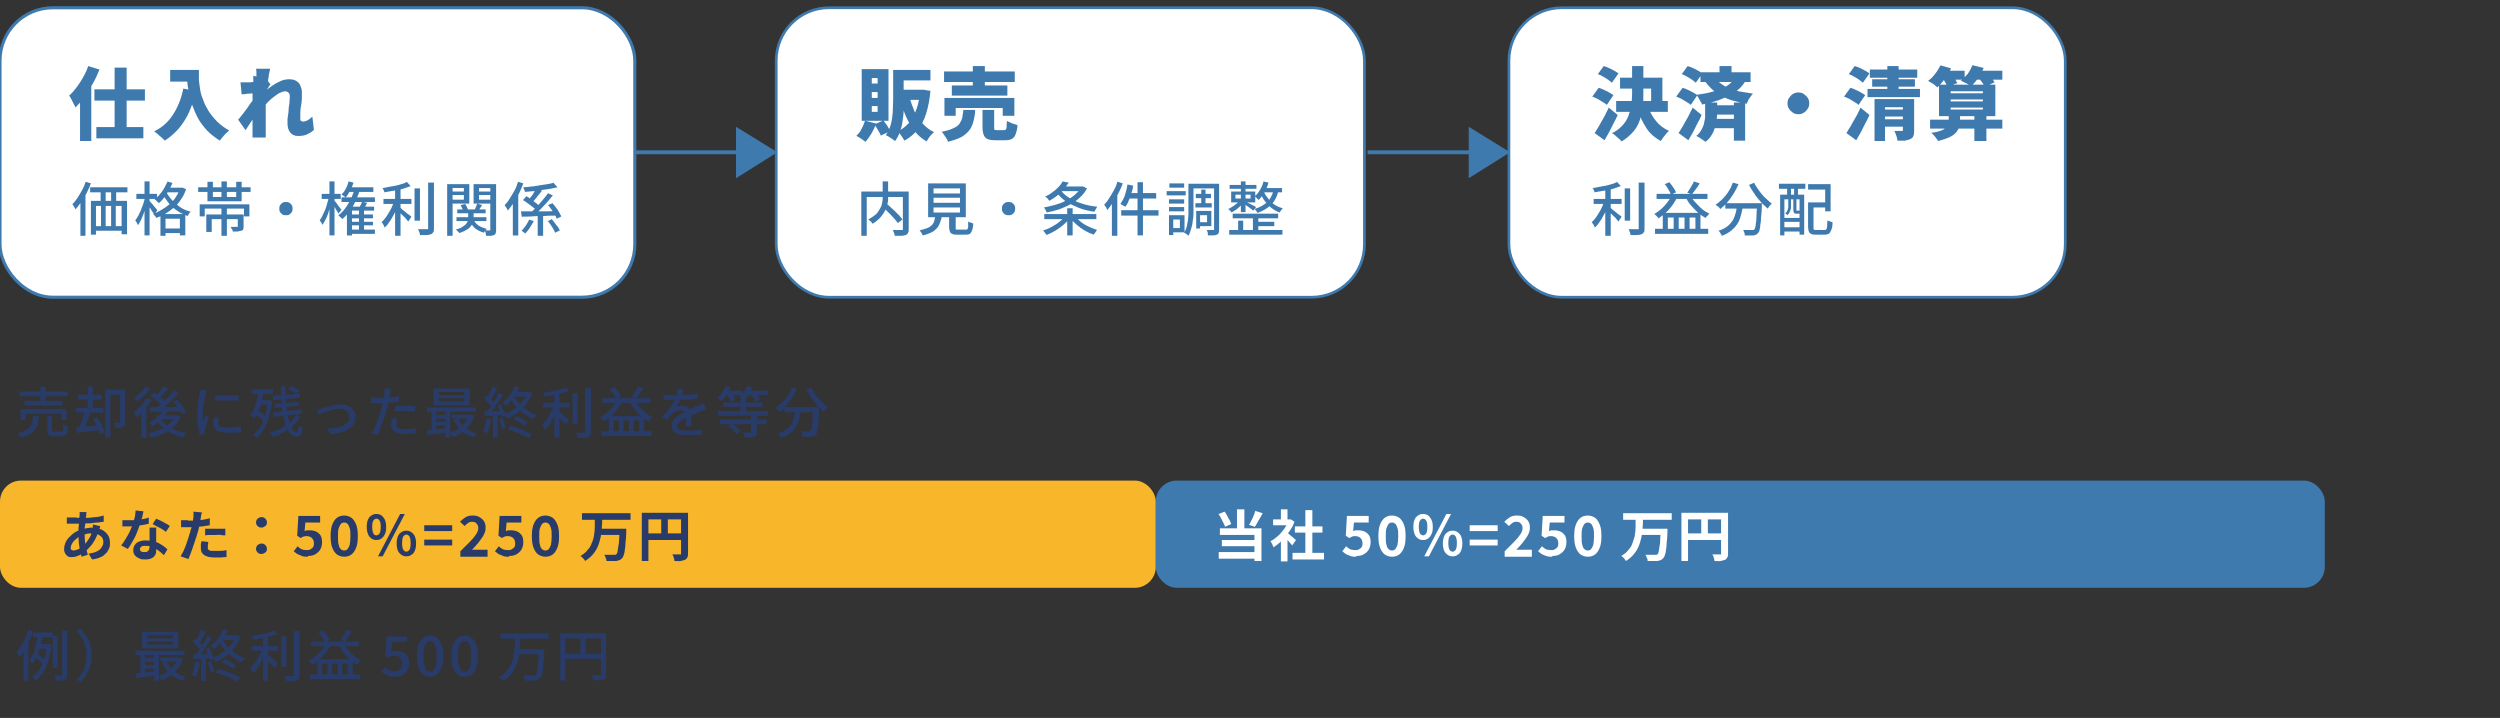 <?xml version="1.0" encoding="UTF-8"?>
<svg xmlns="http://www.w3.org/2000/svg" version="1.1" viewBox="0 0 643.5 184.8">
  <rect x="0" y="0" width="643.5" height="184.8" fill="#333333" stroke="none"/>
  <defs>
    <style>
      .cls-1 {
        stroke-width: .7px;
      }

      .cls-1, .cls-2, .cls-3, .cls-4 {
        fill: #fff;
      }

      .cls-1, .cls-2, .cls-3, .cls-5, .cls-6 {
        stroke: #3f7aaf;
        stroke-miterlimit: 10;
      }

      .cls-2 {
        stroke-width: .8px;
      }

      .cls-3 {
        stroke-width: .7px;
      }

      .cls-5 {
        fill: none;
        stroke-width: 1px;
      }

      .cls-7 {
        fill: #293b68;
      }

      .cls-8, .cls-6 {
        fill: #3f7aaf;
      }

      .cls-6 {
        stroke-width: .3px;
      }

      .cls-9 {
        fill: #f8b62b;
      }
    </style>
  </defs>
  <!-- Generator: Adobe Illustrator 28.7.9, SVG Export Plug-In . SVG Version: 1.2.0 Build 218)  -->
  <g>
    <g id="_レイヤー_1">
      <g>
        <rect class="cls-9" x="0" y="123.7" width="297.5" height="27.6" rx="5.4" ry="5.4"/>
        <rect class="cls-8" x="297.5" y="123.7" width="300.9" height="27.6" rx="5.4" ry="5.4"/>
        <g>
          <path class="cls-7" d="M8.6,107.1h1.4c0,.7-.2,1.4-.3,2-.1.6-.4,1.1-.7,1.5-.3.5-.8.8-1.4,1.2-.6.3-1.3.6-2.3.8,0-.1,0-.2-.2-.4s-.2-.3-.3-.4-.2-.3-.3-.3c.8-.2,1.5-.4,2-.7.5-.3.9-.6,1.2-.9.3-.4.5-.8.6-1.2.1-.5.2-1,.2-1.6ZM5,100.8h12.4v1.2H5v-1.2ZM5.3,105.3h11.8v2.8h-1.3v-1.6H6.6v1.6h-1.3v-2.8ZM6.3,103.2h9.8v1.2H6.3v-1.2ZM10.4,99.5h1.4v4.3h-1.4v-4.3ZM12.1,107.1h1.3v3.6c0,.2,0,.4.1.4,0,0,.2,0,.5,0h1.7c.2,0,.3,0,.4-.1,0,0,.1-.2.2-.5,0-.3,0-.6,0-1.2,0,0,.2.1.4.2.1,0,.3.1.4.2s.3,0,.4.1c0,.7-.1,1.2-.2,1.5-.1.4-.3.6-.5.8-.2.1-.6.2-.9.2h-2c-.5,0-.9,0-1.1-.2-.3-.1-.4-.3-.5-.5s-.1-.6-.1-1v-3.6Z"/>
          <path class="cls-7" d="M19.6,110c.5,0,1.1,0,1.7-.1.6,0,1.3-.1,2-.2.7,0,1.4-.1,2.2-.2v1.2c-1,.1-2,.3-3,.4-1,.1-1.9.2-2.7.3l-.2-1.3ZM19.6,105h7v1.2h-7v-1.2ZM20.1,101.6h6v1.2h-6v-1.2ZM21.9,105.7l1.4.4c-.2.5-.4,1-.6,1.6-.2.5-.4,1.1-.6,1.6s-.4.9-.6,1.3l-1.1-.4c.2-.4.3-.9.5-1.4.2-.5.3-1,.5-1.6.2-.5.3-1,.4-1.5ZM22.6,99.5h1.3v6.1h-1.3v-6.1ZM23.9,107.8l1.1-.4c.3.4.5.8.8,1.3s.5.9.7,1.4c.2.4.4.9.4,1.2l-1.2.5c0-.3-.2-.8-.4-1.2-.2-.5-.4-.9-.6-1.4-.2-.5-.5-.9-.7-1.4ZM27.1,100.3h4.4v1.3h-3.1v11h-1.3v-12.3ZM30.9,100.3h1.3v8.3c0,.3,0,.6-.1.8,0,.2-.2.4-.4.5-.2.1-.5.2-.8.2s-.7,0-1.2,0c0-.1,0-.3,0-.4s0-.3-.2-.5c0-.2-.1-.3-.2-.4.3,0,.6,0,.9,0,.3,0,.5,0,.5,0s.2,0,.2,0c0,0,0,0,0-.2v-8.3Z"/>
          <path class="cls-7" d="M37.8,102.5l1.2.4c-.3.6-.7,1.1-1.1,1.7-.4.6-.9,1.1-1.3,1.6-.5.5-.9.9-1.4,1.3,0-.1-.1-.2-.2-.4,0-.2-.2-.3-.3-.5,0-.2-.2-.3-.3-.4.4-.3.8-.7,1.2-1.1.4-.4.8-.8,1.2-1.3.4-.5.7-.9.9-1.4ZM37.5,99.5l1.2.5c-.3.4-.6.8-1,1.2-.4.4-.8.8-1.2,1.2-.4.4-.8.7-1.2,1,0,0-.1-.2-.2-.3s-.2-.2-.3-.4c0-.1-.2-.2-.2-.3.4-.3.7-.5,1.1-.9.4-.3.7-.7,1-1,.3-.4.6-.7.8-1ZM36.5,105.3l1.1-1.1h.1v8.5h-1.3v-7.4ZM45.2,106.9h.5c0,0,.8.3.8.3-.3.8-.7,1.5-1.3,2.1-.5.6-1.1,1.1-1.8,1.6s-1.4.8-2.2,1.1c-.8.3-1.6.6-2.4.7,0-.2-.2-.4-.3-.6-.1-.2-.2-.4-.4-.6.8-.1,1.5-.3,2.2-.6.7-.3,1.4-.6,2-.9.6-.4,1.2-.8,1.6-1.3.5-.5.8-1,1.1-1.7v-.2ZM42,105.3l1.2.4c-.3.6-.7,1.1-1.1,1.6-.4.5-.9,1-1.4,1.4-.5.4-1,.8-1.5,1.1,0,0-.1-.2-.2-.3-.1-.1-.2-.2-.3-.4-.1-.1-.2-.2-.3-.3.8-.4,1.5-.9,2.1-1.5.7-.6,1.2-1.3,1.6-2ZM38.4,104.8c.7,0,1.5,0,2.4,0,.9,0,1.9,0,2.9,0,1,0,2,0,3,0v1.1c-1,0-2,0-3,.1s-1.9,0-2.8,0-1.7,0-2.4,0v-1.2ZM38.8,101.9l.8-.9c.4.2.7.5,1.1.8.4.3.7.6,1.1.8s.6.5.8.8l-.9,1c-.2-.2-.4-.5-.8-.8-.3-.3-.7-.6-1.1-.9-.4-.3-.8-.6-1.1-.8ZM42.1,99.5l1.2.6c-.4.4-.7.9-1.2,1.3s-.8.8-1.1,1.1l-.9-.5c.2-.2.5-.5.7-.8.2-.3.5-.6.7-.9s.4-.6.6-.9ZM44.8,100.5l1.2.7c-.5.5-1,1.1-1.6,1.6-.6.6-1.2,1.1-1.7,1.6s-1.1,1-1.7,1.3l-.9-.6c.4-.3.8-.6,1.2-1,.4-.4.8-.8,1.3-1.2.4-.4.8-.8,1.2-1.2.4-.4.7-.8,1-1.2ZM41.3,107.6c.4.7.9,1.3,1.6,1.8s1.4,1,2.3,1.3,1.8.6,2.8.8c0,0-.2.2-.3.3-.1.1-.2.3-.3.4,0,.1-.2.3-.2.4-1-.2-2-.6-2.9-1-.9-.4-1.7-1-2.4-1.6-.7-.6-1.3-1.3-1.7-2.2l1.1-.4ZM41.6,106.9h4v1h-4.9l.9-1ZM44.6,103.5l1-.6c.3.3.6.7.9,1,.3.4.6.7.8,1.1.2.4.4.7.6,1l-1.1.6c-.1-.3-.3-.6-.5-1s-.5-.8-.8-1.1c-.3-.4-.6-.7-.9-1.1Z"/>
          <path class="cls-7" d="M53.1,100.7c0,0,0,.2-.1.3s0,.3-.1.4c0,.1,0,.2,0,.3,0,.2-.1.5-.2.9s-.1.7-.2,1.1-.1.8-.2,1.2,0,.8-.1,1.2c0,.4,0,.7,0,1s0,.5,0,.7,0,.5,0,.8c0-.2.2-.4.3-.6,0-.2.2-.4.3-.6,0-.2.2-.4.2-.6l.7.6c-.1.3-.3.7-.4,1.2s-.3.8-.4,1.2c-.1.4-.2.7-.2.9,0,0,0,.2,0,.3,0,.1,0,.2,0,.3,0,0,0,.1,0,.2,0,0,0,.2,0,.3h-1.3c-.1-.4-.3-1.1-.4-1.9-.1-.8-.2-1.7-.2-2.6s0-1.1,0-1.6c0-.5.1-1.1.2-1.6,0-.5.1-1,.2-1.4,0-.4.1-.8.2-1.1,0-.2,0-.4,0-.6,0-.2,0-.4,0-.6h1.6ZM56.3,107.6c0,.2-.1.5-.1.7,0,.2,0,.4,0,.6s0,.3.1.5.2.3.4.4c.2.1.4.2.7.2.3,0,.6,0,1.1,0,.6,0,1.2,0,1.8,0,.6,0,1.1-.2,1.7-.3v1.5c-.4,0-.9.2-1.5.2s-1.3,0-2,0c-1.2,0-2.1-.2-2.7-.6s-.9-.9-.9-1.6,0-.5,0-.8,0-.6.2-.9h1.3ZM55.5,101.7c.4,0,.9.1,1.4.1.5,0,1.1,0,1.6,0,.6,0,1.1,0,1.6,0,.5,0,.9,0,1.3-.1v1.4c-.4,0-.9,0-1.4,0-.5,0-1,0-1.6,0s-1.1,0-1.6,0-1,0-1.4,0v-1.4Z"/>
          <path class="cls-7" d="M66.6,100.5l1.3.2c-.2.9-.3,1.8-.6,2.7-.2.9-.5,1.6-.8,2.4-.3.7-.7,1.4-1.1,1.9,0,0-.2-.2-.3-.3-.1-.1-.2-.2-.4-.3-.1-.1-.2-.2-.3-.2.4-.5.7-1.1,1-1.7.3-.7.5-1.4.7-2.2s.4-1.6.5-2.4ZM64.8,100.2h5.5v1.2h-5.5v-1.2ZM68.8,103h.5s.8.2.8.2c-.3,2.3-.8,4.3-1.5,5.9-.7,1.6-1.6,2.8-2.6,3.6,0,0-.2-.2-.3-.3-.1-.1-.2-.2-.3-.3s-.2-.2-.3-.2c1-.7,1.9-1.8,2.5-3.2s1.1-3.1,1.3-5.2v-.3ZM65.6,106.5l.7-.9c.3.2.6.4.9.6s.6.4.9.7.5.4.6.6l-.7,1.1c-.2-.2-.4-.4-.6-.7-.3-.2-.5-.5-.8-.7-.3-.2-.6-.4-.9-.6ZM66.6,103h2.6v1.2h-2.6v-1.2ZM76.3,106.7l1,.7c-.5.7-1.1,1.4-1.8,2.1-.8.7-1.6,1.3-2.5,1.8-.9.5-1.8.9-2.8,1.2,0-.2-.2-.3-.3-.6s-.3-.4-.4-.6c.7-.2,1.4-.4,2.1-.7.7-.3,1.3-.7,1.9-1.1.6-.4,1.2-.9,1.6-1.3.5-.5.9-1,1.2-1.5ZM70.2,101.9l7-.6v1.1c0,0-6.9.6-6.9.6v-1.1ZM70.2,106.2l7.4-.8v1.1c.1,0-7.2.8-7.2.8v-1.1ZM70.5,104l6.4-.6v1c.1,0-6.3.6-6.3.6v-1.1ZM72.2,99.4h1.3c0,1,0,2,0,3s.2,1.9.3,2.8c.1.9.3,1.7.4,2.4.2.7.4,1.4.6,1.9.2.5.5,1,.7,1.3.2.3.5.4.8.4s.3-.1.4-.4.1-.7.2-1.4c.1.2.3.3.5.4s.4.2.5.3c0,.6-.2,1.1-.3,1.4-.1.3-.3.6-.5.7-.2.1-.5.2-.8.2-.5,0-.9-.2-1.3-.5-.4-.3-.7-.8-1-1.4-.3-.6-.6-1.3-.8-2.2-.2-.8-.4-1.7-.5-2.7s-.2-2-.3-3.1c0-1.1-.1-2.2-.1-3.3ZM74.2,100.1l.8-.8c.3.1.7.3,1.1.6.4.2.7.4.9.7l-.8.8c-.2-.2-.5-.4-.9-.7-.4-.2-.7-.4-1.1-.6Z"/>
          <path class="cls-7" d="M81.3,105.6c.2,0,.4,0,.7-.2.2,0,.5-.1.7-.2.2,0,.6-.2,1-.3.4-.1.8-.2,1.3-.4.5-.1.9-.2,1.4-.3.5,0,.9-.1,1.4-.1.7,0,1.3.1,1.9.4.5.3,1,.6,1.3,1.1.3.5.5,1.1.5,1.7s-.1,1.3-.4,1.8c-.3.5-.7,1-1.3,1.3-.6.4-1.3.7-2.1.9-.8.2-1.7.4-2.8.4l-.6-1.4c.8,0,1.5-.1,2.2-.2.7-.1,1.3-.3,1.8-.6.5-.2.9-.6,1.2-.9s.4-.8.4-1.4,0-.7-.3-1c-.2-.3-.4-.5-.8-.7-.3-.2-.7-.3-1.2-.3s-.7,0-1.1.1-.9.2-1.3.3c-.4.1-.9.3-1.3.4-.4.2-.8.3-1.1.4-.3.1-.6.2-.8.3l-.6-1.5Z"/>
          <path class="cls-7" d="M97.3,102.5c.5,0,1.1,0,1.7,0,.6,0,1.2-.1,1.9-.2.6-.1,1.3-.2,1.8-.4v1.4c-.6.1-1.2.2-1.9.3-.7,0-1.3.2-1.9.2-.6,0-1.2,0-1.7,0s-.6,0-.9,0-.5,0-.8,0v-1.4c.3,0,.6,0,.9,0,.3,0,.5,0,.8,0ZM100.6,100.2c0,.2,0,.4-.1.6s0,.4-.1.6c0,.3-.1.7-.2,1.2,0,.5-.2.9-.3,1.4-.1.5-.2,1-.4,1.5-.1.5-.3,1-.5,1.6-.2.6-.4,1.2-.6,1.8-.2.6-.4,1.2-.6,1.7-.2.5-.4,1-.6,1.4l-1.5-.5c.2-.4.4-.8.7-1.3.2-.5.4-1.1.7-1.7.2-.6.4-1.2.6-1.8.2-.6.3-1.1.5-1.6,0-.3.2-.7.3-1s.2-.7.2-1.1.1-.7.2-1c0-.3,0-.5.1-.7,0-.2,0-.5,0-.7,0-.2,0-.4,0-.6h1.7ZM102.2,108c0,.2,0,.4-.1.6,0,.2,0,.4,0,.6s0,.3,0,.5.2.3.3.4.4.2.7.3c.3,0,.7,0,1.1,0s.9,0,1.4,0c.5,0,1-.1,1.4-.2v1.4c-.4,0-.9,0-1.3.1-.5,0-1,0-1.5,0-1.2,0-2-.2-2.6-.6-.6-.4-.9-.9-.9-1.6s0-.6,0-.9c0-.3.1-.6.2-.9h1.3ZM101.7,104.5c.4,0,.8,0,1.3,0s.9,0,1.4,0,.8,0,1.3,0c.4,0,.8,0,1.2,0v1.4c-.4,0-.8,0-1.2-.1-.4,0-.8,0-1.3,0s-.9,0-1.4,0c-.4,0-.9,0-1.3.1v-1.3Z"/>
          <path class="cls-7" d="M109.8,110.7c.5,0,1,0,1.6-.1.6,0,1.2-.1,1.9-.2.7,0,1.3-.1,2-.2v1.1c-.9.1-1.9.2-2.8.3-.9.1-1.8.2-2.5.3v-1.2ZM109.9,104.9h12.6v1.1h-12.6v-1.1ZM111.1,105.3h1.2v5.8h-1.2v-5.8ZM111.6,100h9.3v4.3h-9.3v-4.3ZM111.9,106.8h3.4v1h-3.4v-1ZM111.9,108.6h3.4v.9h-3.4v-.9ZM112.9,100.9v.8h6.6v-.8h-6.6ZM112.9,102.5v.8h6.6v-.8h-6.6ZM114.6,105.2h1.3v7.4h-1.3v-7.4ZM120.8,106.7h.5s.8.3.8.3c-.3,1-.7,1.8-1.3,2.5-.6.7-1.2,1.3-1.9,1.8-.7.5-1.5.9-2.4,1.2,0-.2-.2-.3-.3-.6-.1-.2-.3-.4-.4-.5.6-.2,1.1-.4,1.6-.7.5-.3,1-.6,1.4-1s.8-.8,1.2-1.3.6-1,.8-1.6v-.2ZM116.3,106.7h4.9v1h-4.9v-1ZM117.9,107.7c.4.9,1,1.8,1.9,2.4.8.7,1.9,1.2,3,1.5,0,0-.2.2-.3.3-.1.1-.2.3-.3.4,0,.1-.2.2-.2.3-1.2-.4-2.3-.9-3.2-1.7-.9-.8-1.5-1.8-2-2.9l1.1-.3Z"/>
          <path class="cls-7" d="M125.3,107.7l1.1.2c0,.7-.2,1.3-.4,2s-.4,1.2-.6,1.7c0,0-.2-.1-.3-.2-.1,0-.3-.1-.4-.2s-.3-.1-.3-.1c.2-.4.4-.9.5-1.5.1-.6.2-1.2.3-1.8ZM124.6,105.8c.6,0,1.4,0,2.3,0,.9,0,1.8,0,2.7-.1v1.1c-.9,0-1.7.1-2.6.2-.8,0-1.6.1-2.3.1v-1.2ZM124.6,102.6l.7-.9c.3.2.5.5.8.7.3.3.5.5.7.8.2.3.4.5.5.7l-.7,1c-.1-.2-.3-.5-.5-.7-.2-.3-.5-.6-.7-.8s-.5-.5-.8-.8ZM128.4,101.1l1.1.5c-.3.5-.7,1.1-1.1,1.7-.4.6-.8,1.2-1.2,1.7-.4.6-.8,1-1.1,1.5l-.8-.4c.3-.3.5-.7.8-1.1.3-.4.6-.8.8-1.3.3-.4.5-.9.8-1.3.2-.4.5-.9.7-1.2ZM126.8,99.5l1.2.5c-.2.3-.4.7-.6,1.1-.2.4-.4.7-.6,1.1-.2.3-.4.6-.6.9l-.9-.4c.2-.3.4-.6.5-1s.4-.7.5-1.1c.2-.4.3-.7.4-1.1ZM126.9,106.4h1.2v6.3h-1.2v-6.3ZM128,104.5l.9-.4c.2.3.4.6.5,1,.2.4.3.7.5,1s.2.6.3.9l-1,.4c0-.3-.1-.6-.3-.9s-.3-.7-.4-1.1c-.2-.4-.3-.7-.5-1ZM128.3,107.9l1-.3c.2.4.4.8.5,1.3.2.5.3.9.4,1.2l-1,.4c0-.4-.2-.8-.3-1.3-.2-.5-.3-.9-.5-1.4ZM132.4,99.5l1.3.2c-.4.8-.8,1.6-1.4,2.5-.6.8-1.3,1.6-2.1,2.3,0,0-.2-.2-.3-.3-.1-.1-.2-.2-.3-.3-.1-.1-.2-.2-.3-.2.5-.4,1-.8,1.4-1.3.4-.5.7-.9,1-1.4.3-.5.5-.9.7-1.4ZM135.7,100.9h.5c0,0,.8.4.8.4-.4,1-1,1.9-1.6,2.8-.7.8-1.4,1.5-2.3,2.2-.8.6-1.7,1.1-2.6,1.5,0-.1-.1-.2-.2-.4,0-.1-.2-.3-.3-.4-.1-.1-.2-.2-.3-.3.9-.3,1.7-.8,2.5-1.3s1.5-1.2,2.1-1.9c.6-.7,1.1-1.5,1.4-2.3v-.2ZM130.6,110.5l.8-.9c.5.1,1,.3,1.5.4.5.2,1,.4,1.5.6.5.2.9.4,1.4.6.4.2.8.4,1.1.6l-.8,1c-.4-.3-.9-.5-1.5-.8-.6-.3-1.3-.6-1.9-.8-.7-.3-1.3-.5-2-.7ZM132.2,101.9c.4.7.9,1.4,1.5,2s1.3,1.2,2,1.7c.8.5,1.5.9,2.4,1.2-.1,0-.2.2-.3.3-.1.1-.2.3-.3.4s-.2.3-.2.4c-.8-.3-1.6-.8-2.4-1.4-.8-.6-1.4-1.2-2.1-1.9-.6-.7-1.1-1.5-1.6-2.3l1.1-.4ZM132.4,100.9h3.7v1.2h-4.3l.6-1.2ZM132.1,107.9l.8-.8c.3.1.7.3,1.1.5.4.2.7.4,1,.6.3.2.6.4.8.5l-.8.9c-.2-.2-.5-.4-.8-.6s-.7-.4-1-.6c-.4-.2-.7-.4-1-.5Z"/>
          <path class="cls-7" d="M142.7,104.3l.9.4c-.2.5-.4,1.1-.6,1.6-.2.6-.5,1.1-.8,1.7-.3.5-.6,1-.9,1.5-.3.5-.7.9-1,1.2,0-.1-.1-.3-.2-.4,0-.2-.2-.3-.3-.5,0-.2-.2-.3-.3-.4.3-.3.6-.7.9-1s.6-.8.9-1.3c.3-.5.5-.9.8-1.4.2-.5.4-.9.6-1.4ZM145.5,99.6l1,1c-.6.2-1.2.4-1.9.6-.7.2-1.5.3-2.2.5-.8.1-1.5.2-2.2.4,0-.2,0-.3-.2-.5,0-.2-.2-.4-.2-.5.5,0,1-.2,1.6-.3.5,0,1.1-.2,1.6-.3.5-.1,1-.2,1.5-.4.5-.1.8-.3,1.2-.4ZM139.8,103.7h6.8v1.2h-6.8v-1.2ZM142.7,100.8h1.3v11.8h-1.3v-11.8ZM143.8,105.8c.1,0,.3.2.6.5.3.2.5.4.8.7s.6.5.8.7c.2.2.4.4.5.5l-.8,1.1c-.2-.2-.3-.4-.6-.6s-.5-.5-.8-.8c-.3-.3-.5-.5-.8-.8-.2-.2-.5-.4-.6-.6l.7-.7ZM147.4,101.2h1.3v7.9h-1.3v-7.9ZM150.8,99.8h1.3v11.2c0,.4,0,.7-.2,1-.1.2-.3.4-.5.5-.3.1-.6.2-1.1.2s-1,0-1.6,0c0-.1,0-.3-.1-.4s-.1-.3-.2-.5-.1-.3-.2-.4c.5,0,.9,0,1.3,0s.7,0,.8,0c.1,0,.2,0,.3,0s0-.1,0-.3v-11.2Z"/>
          <path class="cls-7" d="M158.9,102.8l1.3.4c-.3.7-.8,1.5-1.3,2.1-.5.7-1,1.3-1.6,1.8-.6.6-1.2,1-1.8,1.4,0,0-.2-.2-.3-.3-.1-.1-.3-.3-.4-.4-.1-.1-.3-.2-.4-.3.9-.5,1.8-1.2,2.6-2,.8-.8,1.4-1.7,1.9-2.7ZM154.8,111h12.9v1.2h-12.9v-1.2ZM155.1,102.5h12.3v1.2h-12.3v-1.2ZM156.7,107.1h9.1v4.5h-1.3v-3.4h-1.4v3.4h-1.2v-3.4h-1.4v3.4h-1.2v-3.4h-1.4v3.4h-1.2v-4.5ZM157.1,100.1l1.1-.5c.2.3.4.5.6.8s.4.6.6.9c.2.3.3.6.4.8l-1.2.6c0-.2-.2-.5-.4-.8-.2-.3-.3-.6-.6-.9s-.4-.6-.6-.9ZM163.3,102.8c.3.6.7,1.2,1.2,1.8.5.6,1,1.1,1.6,1.6s1.2.9,1.8,1.2c0,0-.2.2-.3.3-.1.1-.2.3-.3.4-.1.1-.2.3-.3.4-.6-.3-1.3-.8-1.9-1.3-.6-.5-1.2-1.1-1.7-1.8-.5-.7-.9-1.3-1.3-2.1l1.2-.4ZM164.2,99.5l1.4.4c-.3.5-.6,1-.9,1.4-.3.5-.7.9-.9,1.2l-1.2-.4c.2-.2.4-.5.6-.8s.4-.6.6-1c.2-.3.3-.6.5-.9Z"/>
          <path class="cls-7" d="M175.9,100.2c0,.3-.1.6-.2,1,0,.4-.2.8-.4,1.3-.2.4-.4.8-.6,1.2-.2.4-.5.8-.7,1.1.2,0,.3-.2.6-.2s.4-.1.7-.1c.2,0,.4,0,.6,0,.6,0,1,.2,1.4.5.4.3.6.8.6,1.4v.7c0,.3,0,.6,0,.9s0,.6,0,.9c0,.3,0,.5,0,.8h-1.3c0-.2,0-.4,0-.6,0-.2,0-.5,0-.8,0-.3,0-.5,0-.8v-.7c0-.4-.1-.7-.4-.9-.2-.2-.5-.3-.9-.3s-.8,0-1.3.3-.8.4-1.1.7c-.2.2-.4.4-.6.7-.2.3-.4.5-.7.8l-1.2-.9c.7-.6,1.2-1.2,1.7-1.8.5-.6.8-1.1,1.1-1.6s.5-1,.7-1.4c.2-.4.3-.8.4-1.2,0-.4.2-.8.2-1.1h1.5ZM170.8,101.6c.4,0,.8,0,1.2.1s.8,0,1.2,0c.6,0,1.3,0,2.1,0,.7,0,1.5,0,2.2-.1.8,0,1.5-.2,2.1-.3v1.3c-.5,0-1,.1-1.6.2-.6,0-1.1.1-1.7.1s-1.1,0-1.7,0c-.5,0-1,0-1.5,0s-.4,0-.7,0c-.3,0-.5,0-.8,0-.3,0-.6,0-.8,0v-1.3ZM181.8,105.3c-.1,0-.3,0-.5.2-.2,0-.3.1-.5.2-.2,0-.3.1-.5.2-.5.2-1,.4-1.7.7-.6.3-1.3.6-2,.9-.5.2-.8.5-1.2.7-.3.2-.6.5-.8.7s-.3.5-.3.8,0,.4.2.6c.1.2.3.3.5.3.2,0,.4.1.7.2.3,0,.6,0,1,0,.6,0,1.2,0,1.9,0,.7,0,1.4-.2,2-.3v1.4c-.4,0-.8,0-1.2.1-.5,0-.9,0-1.4,0-.5,0-.9,0-1.4,0-.7,0-1.3,0-1.9-.2-.6-.1-1-.4-1.3-.7-.3-.3-.5-.8-.5-1.4s.1-.9.3-1.3c.2-.4.5-.7.8-1,.3-.3.7-.6,1.2-.8s.8-.5,1.3-.7c.4-.2.9-.4,1.2-.6s.7-.3,1.1-.5.6-.3.9-.4c.2-.1.5-.2.7-.3.2,0,.4-.2.7-.3l.6,1.3Z"/>
          <path class="cls-7" d="M186.8,99.4l1.3.3c-.3.7-.6,1.4-1.1,2-.4.7-.9,1.2-1.3,1.6,0,0-.2-.2-.3-.3-.1,0-.3-.2-.4-.3-.1,0-.3-.2-.4-.2.5-.4.9-.9,1.3-1.5.4-.6.7-1.2.9-1.8ZM184.8,105.8h12.9v1.2h-12.9v-1.2ZM185.3,108h12v1.2h-12v-1.2ZM186.2,103.6h10.1v1.1h-10.1v-1.1ZM186.5,100.6h4.6v1.1h-4.6v-1.1ZM187.3,101.5l1.1-.4c.2.3.3.6.5.9s.3.6.3.9l-1.2.5c0-.2-.1-.5-.3-.9-.2-.3-.3-.7-.5-.9ZM187.3,109.8l1-.8c.3.2.6.4.9.6.3.2.6.5.8.7.3.2.5.5.6.7l-1,.8c-.2-.2-.3-.5-.6-.7-.2-.3-.5-.5-.8-.8s-.6-.5-.9-.7ZM192.4,99.4l1.3.3c-.2.7-.6,1.3-1,1.9-.4.6-.8,1.1-1.3,1.5,0,0-.2-.2-.3-.3-.1,0-.3-.2-.4-.3-.1,0-.3-.2-.4-.2.4-.4.8-.8,1.2-1.4.4-.5.6-1.1.8-1.7ZM190.6,102.8h1.4v3.7h-1.4v-3.7ZM193.4,106.8h1.4v4.4c0,.3,0,.6-.1.8s-.3.3-.6.4c-.3,0-.6.2-1,.2-.4,0-.9,0-1.4,0,0-.2-.1-.4-.2-.7,0-.2-.2-.4-.3-.6.3,0,.6,0,.8,0s.5,0,.7,0c.2,0,.3,0,.4,0,.1,0,.2,0,.2,0s0,0,0-.2v-4.3ZM192.1,100.6h5.5v1.1h-5.5v-1.1ZM193.3,101.5l1.1-.4c.2.3.5.6.7.9.2.3.4.6.5.9l-1.1.5c0-.3-.2-.6-.5-.9-.2-.3-.4-.7-.7-.9Z"/>
          <path class="cls-7" d="M203.7,99.7l1.4.4c-.3.8-.8,1.6-1.2,2.3-.5.7-1,1.4-1.5,2-.6.6-1.1,1.2-1.7,1.6,0,0-.2-.2-.3-.3s-.3-.3-.4-.4c-.2-.1-.3-.2-.4-.3.6-.4,1.2-.9,1.7-1.4s1-1.2,1.5-1.8c.4-.7.8-1.4,1.1-2.1ZM204.7,105.2h1.5c0,.8-.2,1.5-.4,2.3-.2.7-.4,1.4-.8,2.1-.3.7-.8,1.3-1.5,1.8-.6.5-1.5,1-2.5,1.4,0-.1-.1-.3-.2-.4,0-.2-.2-.3-.3-.4s-.2-.3-.3-.4c.9-.3,1.7-.7,2.3-1.1s1-1,1.3-1.5c.3-.6.5-1.2.6-1.8.1-.6.2-1.3.3-1.9ZM201.9,104.8h7.9v1.3h-7.9v-1.3ZM209.4,104.8h1.4c0,.2,0,.3,0,.4s0,.2,0,.2c0,1.1,0,2-.1,2.8,0,.8-.1,1.4-.2,1.9s-.1.9-.2,1.2-.2.5-.3.6c-.2.2-.3.4-.5.4-.2,0-.4.1-.7.1-.2,0-.6,0-1,0s-.8,0-1.3,0c0-.2,0-.4-.1-.7,0-.2-.2-.5-.3-.7.4,0,.8,0,1.2,0,.4,0,.6,0,.8,0s.3,0,.3,0,.2,0,.2-.2c.1-.1.2-.4.3-.8,0-.4.2-1.1.2-1.9,0-.8.1-2,.2-3.3v-.3ZM208.8,99.7c.2.5.5.9.8,1.4.3.5.7,1,1.1,1.4s.8.9,1.2,1.3c.4.4.8.7,1.2,1-.1,0-.2.2-.4.4-.1.1-.3.3-.4.4-.1.1-.2.3-.3.4-.4-.3-.8-.7-1.2-1.2-.4-.4-.8-.9-1.2-1.4-.4-.5-.8-1-1.1-1.6-.3-.5-.7-1.1-.9-1.6l1.3-.5Z"/>
        </g>
        <g>
          <path class="cls-7" d="M7.3,162.1l1.2.4c-.3.8-.6,1.6-.9,2.4-.4.8-.8,1.6-1.2,2.3-.4.7-.9,1.4-1.4,1.9,0-.1,0-.3-.2-.4s-.2-.4-.3-.5c0-.2-.2-.3-.2-.4.4-.5.8-1,1.2-1.6.4-.6.7-1.2,1-1.9.3-.7.6-1.4.8-2.1ZM6.1,165.8l1.2-1.2h0v10.6h-1.2v-9.4ZM9.7,163.2l1.3.2c0,.6-.2,1.3-.4,2s-.3,1.3-.5,2c-.2.7-.5,1.3-.8,1.9-.3.6-.6,1.1-1,1.6,0,0-.1-.2-.2-.3s-.2-.2-.3-.3-.2-.2-.3-.3c.3-.4.6-.9.9-1.4s.5-1.1.6-1.7.3-1.2.4-1.8c.1-.6.2-1.2.3-1.7ZM12,165.8h.5c0,0,.8.2.8.2-.3,2.3-.8,4.2-1.5,5.8-.7,1.6-1.7,2.7-2.7,3.5,0-.1-.1-.2-.2-.4-.1-.1-.2-.3-.3-.4-.1-.1-.2-.2-.3-.3,1-.7,1.9-1.7,2.5-3.1.7-1.4,1.1-3.1,1.3-5.1v-.3ZM8.5,162.8h5.1v1.2h-5.1v-1.2ZM9,169.3l.6-1c.2.2.5.3.7.5.2.2.5.4.7.5.2.2.4.3.5.5l-.6,1.1c-.1-.2-.3-.4-.5-.6s-.4-.4-.7-.6-.5-.4-.7-.5ZM9.9,165.8h2.6v1.2h-2.9l.4-1.2ZM13.6,163.7h1.2v8.2h-1.2v-8.2ZM16.1,162.3h1.2v11.3c0,.4,0,.7-.1.9,0,.2-.3.4-.5.5-.2.1-.5.2-.9.2-.4,0-.8,0-1.4,0,0-.2,0-.4-.2-.6,0-.3-.2-.5-.2-.7.4,0,.8,0,1.1,0h.7c.1,0,.2,0,.2,0,0,0,0-.1,0-.2v-11.3Z"/>
          <path class="cls-7" d="M23.6,168.7c0,1-.1,1.8-.4,2.7-.2.8-.6,1.6-1,2.3-.4.7-.9,1.3-1.4,1.8l-1.1-.5c.5-.5,1-1.1,1.4-1.8.4-.6.7-1.3.9-2.1.2-.7.3-1.6.3-2.4s-.1-1.7-.3-2.4c-.2-.7-.5-1.4-.9-2.1-.4-.6-.8-1.2-1.4-1.8l1.1-.5c.5.5,1,1.2,1.4,1.8.4.7.8,1.4,1,2.2.2.8.4,1.7.4,2.7Z"/>
          <path class="cls-7" d="M34.8,173.3c.5,0,1,0,1.6-.1.6,0,1.2-.1,1.9-.2s1.3-.1,2-.2v1.1c-.9.1-1.9.2-2.8.3-.9.1-1.8.2-2.5.3v-1.2ZM34.9,167.5h12.6v1.1h-12.6v-1.1ZM36.1,167.9h1.2v5.8h-1.2v-5.8ZM36.6,162.6h9.3v4.3h-9.3v-4.3ZM36.9,169.4h3.4v1h-3.4v-1ZM36.9,171.2h3.4v.9h-3.4v-.9ZM37.9,163.5v.8h6.6v-.8h-6.6ZM37.9,165.1v.8h6.6v-.8h-6.6ZM39.6,167.8h1.3v7.4h-1.3v-7.4ZM45.8,169.3h.5s.8.3.8.3c-.3,1-.7,1.8-1.3,2.5-.6.7-1.2,1.3-1.9,1.8-.7.5-1.5.9-2.4,1.2,0-.2-.2-.3-.3-.6-.1-.2-.3-.4-.4-.5.6-.2,1.1-.4,1.6-.7.5-.3,1-.6,1.4-1s.8-.8,1.2-1.3c.3-.5.6-1,.8-1.6v-.2ZM41.3,169.3h4.9v1h-4.9v-1ZM42.9,170.3c.4.9,1,1.8,1.9,2.4.8.7,1.9,1.2,3,1.5,0,0-.2.2-.3.3-.1.1-.2.3-.3.4,0,.1-.2.2-.2.3-1.2-.4-2.3-.9-3.2-1.7-.9-.8-1.5-1.8-2-2.9l1.1-.3Z"/>
          <path class="cls-7" d="M50.3,170.3l1.1.2c0,.7-.2,1.3-.4,2s-.4,1.2-.6,1.7c0,0-.2-.1-.3-.2-.1,0-.3-.1-.4-.2s-.3-.1-.3-.1c.2-.4.4-.9.5-1.5s.2-1.2.3-1.8ZM49.6,168.4c.6,0,1.4,0,2.3,0,.9,0,1.8,0,2.7-.1v1.1c-.9,0-1.7.1-2.6.2-.8,0-1.6.1-2.3.1v-1.2ZM49.6,165.2l.7-.9c.3.2.5.5.8.7.3.3.5.5.7.8.2.3.4.5.5.7l-.7,1c-.1-.2-.3-.5-.5-.7-.2-.3-.5-.6-.7-.8s-.5-.5-.8-.8ZM53.4,163.7l1.1.5c-.3.5-.7,1.1-1.1,1.7s-.8,1.2-1.2,1.7c-.4.6-.8,1-1.1,1.5l-.8-.4c.3-.3.5-.7.8-1.1.3-.4.6-.8.8-1.3.3-.4.5-.9.8-1.3.2-.4.5-.9.7-1.2ZM51.8,162.1l1.2.5c-.2.3-.4.7-.6,1.1-.2.4-.4.7-.6,1.1-.2.3-.4.6-.6.9l-.9-.4c.2-.3.4-.6.5-1,.2-.4.4-.7.5-1.1.2-.4.3-.7.4-1.1ZM51.8,169h1.2v6.3h-1.2v-6.3ZM52.9,167.1l.9-.4c.2.3.4.6.5,1,.2.4.3.7.5,1,.1.3.2.6.3.9l-1,.4c0-.3-.1-.6-.3-.9s-.3-.7-.4-1.1c-.2-.4-.3-.7-.5-1ZM53.3,170.5l1-.3c.2.4.4.8.5,1.3.2.5.3.9.4,1.2l-1,.4c0-.4-.2-.8-.3-1.3-.2-.5-.3-.9-.5-1.4ZM57.3,162.1l1.3.2c-.4.8-.8,1.6-1.4,2.5s-1.3,1.6-2.1,2.3c0,0-.2-.2-.3-.3-.1-.1-.2-.2-.3-.3s-.2-.2-.3-.2c.5-.4,1-.8,1.4-1.3.4-.5.7-.9,1-1.4.3-.5.5-.9.7-1.4ZM60.7,163.5h.5c0,0,.8.4.8.4-.4,1-1,1.9-1.6,2.8-.7.8-1.4,1.5-2.3,2.2-.8.6-1.7,1.1-2.6,1.5,0-.1-.1-.2-.2-.4,0-.1-.2-.3-.3-.4-.1-.1-.2-.2-.3-.3.9-.3,1.7-.8,2.5-1.3s1.5-1.2,2.1-1.9c.6-.7,1.1-1.5,1.4-2.3v-.2ZM55.5,173.1l.8-.9c.5.1,1,.3,1.5.4s1,.4,1.5.6c.5.2.9.4,1.4.6.4.2.8.4,1.1.6l-.8,1c-.4-.3-.9-.5-1.5-.8-.6-.3-1.3-.6-1.9-.8-.7-.3-1.3-.5-2-.7ZM57.2,164.5c.4.7.9,1.4,1.5,2s1.3,1.2,2,1.7c.8.5,1.5.9,2.4,1.2-.1,0-.2.2-.3.3-.1.1-.2.3-.3.4s-.2.3-.2.4c-.8-.3-1.6-.8-2.4-1.4s-1.4-1.2-2.1-1.9c-.6-.7-1.1-1.5-1.6-2.3l1.1-.4ZM57.3,163.5h3.7v1.2h-4.3l.6-1.2ZM57.1,170.5l.8-.8c.3.1.7.3,1.1.5.4.2.7.4,1,.6.3.2.6.4.8.5l-.8.9c-.2-.2-.5-.4-.8-.6-.3-.2-.7-.4-1-.6-.4-.2-.7-.4-1-.5Z"/>
          <path class="cls-7" d="M67.6,166.9l.9.4c-.2.5-.4,1.1-.6,1.6-.2.6-.5,1.1-.8,1.7-.3.5-.6,1-.9,1.5-.3.5-.7.9-1,1.2,0-.1-.1-.3-.2-.4,0-.2-.2-.3-.3-.5,0-.2-.2-.3-.3-.4.3-.3.6-.7.9-1s.6-.8.9-1.3.5-.9.8-1.4c.2-.5.4-.9.6-1.4ZM70.5,162.2l1,1c-.6.2-1.2.4-1.9.6-.7.2-1.5.3-2.2.5-.8.1-1.5.3-2.2.4,0-.2,0-.3-.2-.5,0-.2-.2-.4-.2-.5.5,0,1-.2,1.6-.3.5,0,1.1-.2,1.6-.3.5-.1,1-.2,1.5-.4.5-.1.8-.3,1.2-.4ZM64.8,166.3h6.8v1.2h-6.8v-1.2ZM67.7,163.4h1.3v11.8h-1.3v-11.8ZM68.8,168.4c.1,0,.3.2.6.5.3.2.5.4.8.7s.6.5.8.7c.2.2.4.4.5.5l-.8,1.1c-.2-.2-.3-.4-.6-.6-.2-.2-.5-.5-.8-.8-.3-.3-.5-.5-.8-.8-.2-.2-.5-.4-.6-.6l.7-.7ZM72.4,163.8h1.3v7.9h-1.3v-7.9ZM75.8,162.4h1.3v11.2c0,.4,0,.7-.2,1-.1.2-.3.4-.5.5-.3.1-.6.2-1.1.2-.4,0-1,0-1.6,0,0-.1,0-.3-.1-.4s-.1-.3-.2-.5-.1-.3-.2-.4c.5,0,.9,0,1.3,0s.7,0,.8,0c.1,0,.2,0,.3,0s0-.1,0-.3v-11.2Z"/>
          <path class="cls-7" d="M83.9,165.4l1.3.4c-.3.7-.8,1.5-1.3,2.1-.5.7-1,1.3-1.6,1.8-.6.6-1.2,1-1.8,1.4,0,0-.2-.2-.3-.3-.1-.1-.3-.3-.4-.4-.1-.1-.3-.2-.4-.3.9-.5,1.8-1.2,2.6-2,.8-.8,1.4-1.7,1.9-2.7ZM79.8,173.6h12.9v1.2h-12.9v-1.2ZM80.1,165.1h12.3v1.2h-12.3v-1.2ZM81.7,169.7h9.1v4.5h-1.3v-3.4h-1.4v3.4h-1.2v-3.4h-1.4v3.4h-1.2v-3.4h-1.4v3.4h-1.2v-4.5ZM82.1,162.7l1.1-.5c.2.3.4.5.6.8.2.3.4.6.6.9.2.3.3.6.4.8l-1.2.6c0-.2-.2-.5-.4-.8-.2-.3-.3-.6-.6-.9-.2-.3-.4-.6-.6-.9ZM88.3,165.4c.3.6.7,1.2,1.2,1.8.5.6,1,1.1,1.6,1.6s1.2.9,1.8,1.2c0,0-.2.2-.3.3s-.2.3-.3.4-.2.3-.3.4c-.6-.3-1.3-.8-1.9-1.3-.6-.5-1.2-1.1-1.7-1.8-.5-.7-.9-1.3-1.3-2.1l1.2-.4ZM89.2,162.1l1.4.4c-.3.5-.6,1-.9,1.4s-.7.9-.9,1.2l-1.2-.4c.2-.2.4-.5.6-.8.2-.3.4-.6.6-1,.2-.3.3-.6.5-.9Z"/>
          <path class="cls-7" d="M101.5,174.2c-.5,0-1,0-1.4-.2-.4-.1-.8-.3-1.1-.5s-.6-.4-.8-.7l.8-1.1c.2.2.4.4.7.5.2.2.5.3.8.4.3.1.6.2,1,.2s.7,0,1-.2.6-.4.7-.7.3-.7.3-1.1c0-.6-.2-1.1-.5-1.5s-.8-.5-1.4-.5-.6,0-.8.1c-.2,0-.5.2-.8.4l-.8-.5.3-5h5.3v1.4h-3.9l-.2,2.7c.2-.1.5-.2.7-.3s.5,0,.8,0c.6,0,1.1.1,1.6.3.5.2.9.6,1.1,1,.3.5.4,1.1.4,1.8s-.2,1.4-.5,1.9c-.3.5-.8.9-1.3,1.2s-1.1.4-1.7.4Z"/>
          <path class="cls-7" d="M110.7,174.2c-.7,0-1.3-.2-1.8-.6-.5-.4-.9-1-1.2-1.8-.3-.8-.4-1.8-.4-2.9s.1-2.1.4-2.9c.3-.8.7-1.4,1.2-1.8.5-.4,1.1-.6,1.8-.6s1.3.2,1.8.6c.5.4.9,1,1.2,1.8.3.8.4,1.7.4,2.9s-.1,2.1-.4,2.9c-.3.8-.7,1.4-1.2,1.8-.5.4-1.1.6-1.8.6ZM110.7,172.9c.3,0,.7-.1.9-.4.3-.3.5-.7.6-1.3s.2-1.4.2-2.3,0-1.7-.2-2.3c-.2-.6-.4-1-.6-1.2-.3-.3-.6-.4-.9-.4s-.7.1-.9.4c-.3.3-.5.7-.6,1.2-.2.6-.2,1.3-.2,2.3s0,1.8.2,2.3.4,1,.6,1.3c.3.3.6.4.9.4Z"/>
          <path class="cls-7" d="M119.6,174.2c-.7,0-1.3-.2-1.8-.6-.5-.4-.9-1-1.2-1.8-.3-.8-.4-1.8-.4-2.9s.1-2.1.4-2.9c.3-.8.7-1.4,1.2-1.8.5-.4,1.1-.6,1.8-.6s1.3.2,1.8.6c.5.4.9,1,1.2,1.8.3.8.4,1.7.4,2.9s-.1,2.1-.4,2.9c-.3.8-.7,1.4-1.2,1.8-.5.4-1.1.6-1.8.6ZM119.6,172.9c.3,0,.7-.1.9-.4.3-.3.5-.7.6-1.3s.2-1.4.2-2.3,0-1.7-.2-2.3c-.2-.6-.4-1-.6-1.2-.3-.3-.6-.4-.9-.4s-.7.1-.9.4c-.3.3-.5.7-.6,1.2-.2.6-.2,1.3-.2,2.3s0,1.8.2,2.3.4,1,.6,1.3c.3.3.6.4.9.4Z"/>
          <path class="cls-7" d="M132.5,164.2h1.4c0,.8,0,1.6-.1,2.5s-.2,1.7-.3,2.5-.4,1.6-.7,2.3c-.3.8-.7,1.4-1.3,2.1-.5.6-1.2,1.2-2.1,1.7-.1-.2-.2-.4-.4-.6s-.4-.4-.5-.5c.8-.4,1.4-.9,1.9-1.5.5-.6.9-1.2,1.2-1.9s.5-1.4.6-2.1c.1-.7.2-1.5.3-2.2s0-1.5,0-2.2ZM128.8,163.1h12.4v1.3h-12.4v-1.3ZM133.3,167.1h5.8v1.3h-5.8v-1.3ZM138.7,167.1h1.4c0,.2,0,.3,0,.4,0,0,0,.2,0,.2,0,1.1-.1,2.1-.2,2.9s-.1,1.5-.2,2c0,.5-.2.9-.3,1.3-.1.3-.2.5-.4.7-.2.2-.4.4-.6.4-.2,0-.5.1-.8.2-.3,0-.6,0-1.1,0-.5,0-.9,0-1.4,0,0-.2,0-.4-.1-.7s-.2-.5-.3-.6c.5,0,1,0,1.4,0,.5,0,.8,0,1,0,.2,0,.3,0,.4,0s.2,0,.3-.1c.2-.1.3-.4.4-.9s.2-1.1.3-2c0-.9.2-2,.2-3.4v-.2Z"/>
          <path class="cls-7" d="M144.2,163h11.1v1.3h-9.8v10.9h-1.3v-12.2ZM144.9,168.3h10.4v1.3h-10.4v-1.3ZM149.4,163.7h1.3v5.2h-1.3v-5.2ZM154.7,163h1.3v10.5c0,.4,0,.7-.1.9,0,.2-.3.4-.6.5-.3.1-.6.2-1,.2-.4,0-1,0-1.6,0,0-.1,0-.3-.1-.4,0-.2-.1-.3-.2-.5,0-.2-.1-.3-.2-.4.3,0,.6,0,.9,0s.5,0,.8,0,.4,0,.5,0c.1,0,.2,0,.3,0s0-.1,0-.3v-10.5Z"/>
        </g>
        <g>
          <path class="cls-7" d="M25.8,135.4c0,0,0,.2-.1.4,0,.2-.1.3-.2.5,0,.2,0,.3-.1.4-.3.8-.6,1.6-1,2.3s-.8,1.3-1.3,1.8c-.5.5-.9,1-1.3,1.3-.5.3-1,.7-1.6.9-.6.3-1.2.4-1.8.4s-.7,0-.9-.2c-.3-.1-.5-.4-.7-.7-.2-.3-.3-.7-.3-1.2s.1-1,.3-1.5c.2-.5.5-1,.9-1.4.4-.4.8-.8,1.3-1.2.5-.3,1-.6,1.6-.8.5-.2,1-.3,1.5-.4.6-.1,1.1-.2,1.6-.2.9,0,1.7.2,2.4.5.7.3,1.2.8,1.6,1.3.4.6.6,1.2.6,2s0,1-.2,1.5c-.2.5-.4.9-.8,1.3-.4.4-.8.8-1.4,1-.6.3-1.3.5-2.2.6l-.9-1.5c.9-.1,1.6-.3,2.2-.6.6-.3,1-.7,1.2-1.1.3-.4.4-.9.4-1.3s-.1-.8-.3-1.1c-.2-.3-.6-.6-1-.8s-1-.3-1.6-.3-1.2,0-1.7.2-.9.3-1.3.5c-.5.2-.9.5-1.3.9-.4.3-.7.7-.9,1.1-.2.4-.3.7-.3,1s0,.4.2.5c.1.1.3.2.5.2.3,0,.7-.1,1.2-.3.4-.2.9-.5,1.3-.9.5-.5,1-1,1.4-1.7.5-.7.8-1.5,1.1-2.5,0,0,0-.2,0-.4,0-.2,0-.3,0-.5,0-.2,0-.3,0-.4l1.7.4ZM19.7,133.3c.9,0,1.7,0,2.5,0,.8,0,1.5-.1,2.3-.2.7,0,1.5-.2,2.2-.4v1.6c-.5,0-1,.2-1.6.2-.6,0-1.2.1-1.8.2-.6,0-1.3,0-1.9.1-.6,0-1.2,0-1.7,0s-.5,0-.8,0-.6,0-.9,0c-.3,0-.6,0-.8,0v-1.6c.1,0,.3,0,.7,0,.3,0,.6,0,1,0,.3,0,.7,0,.9,0ZM22.3,131.7c0,.1,0,.3-.1.4,0,.1,0,.2,0,.4,0,.4-.2,1-.2,1.5,0,.6-.1,1.2-.2,1.8,0,.6,0,1.2,0,1.8s0,1.4.1,2c0,.6.2,1.2.3,1.7s.3,1,.4,1.5l-1.6.5c-.1-.4-.3-.9-.4-1.5-.1-.6-.2-1.2-.3-1.9,0-.7-.1-1.4-.1-2s0-.9,0-1.4,0-.9.1-1.4c0-.5,0-.9.1-1.3,0-.4,0-.8.1-1.2,0-.1,0-.3,0-.4,0-.2,0-.3,0-.4h1.8Z"/>
          <path class="cls-7" d="M36.9,131.7c0,.2-.1.5-.2.9,0,.4-.2.8-.3,1.2-.1.4-.2.8-.4,1.2-.2.7-.5,1.4-.8,2.2-.3.8-.7,1.5-1.1,2.2-.4.7-.8,1.4-1.2,1.9l-1.7-.9c.3-.4.6-.8.9-1.3s.6-1,.9-1.5.5-1,.7-1.5.4-.9.5-1.3c.2-.5.3-1.1.5-1.7.1-.6.2-1.2.2-1.7l2,.2ZM31.4,133.9c.3,0,.6,0,1,0,.3,0,.6,0,.9,0,.6,0,1.2,0,1.8,0,.6,0,1.2-.2,1.7-.3.6-.1,1.1-.2,1.5-.4v1.6c-.3.1-.8.2-1.4.3s-1.2.2-1.8.3c-.6,0-1.2.1-1.8.1s-.6,0-.9,0c-.3,0-.6,0-.9,0v-1.6ZM40.2,136.1c0,.3,0,.6,0,.9,0,.3,0,.6,0,.9,0,.2,0,.5,0,.8,0,.3,0,.7,0,1.1s0,.7,0,1.1,0,.6,0,.8c0,.4,0,.8-.3,1.2-.2.4-.5.6-.9.8-.4.2-.9.3-1.6.3s-1.1,0-1.6-.3c-.5-.2-.8-.4-1.1-.8-.3-.3-.4-.8-.4-1.3s.1-.9.4-1.3c.2-.4.6-.7,1.1-.9.5-.2,1-.3,1.7-.3s1.6.1,2.3.3c.7.2,1.3.5,1.9.9.6.4,1,.7,1.4,1.1l-.9,1.5c-.3-.2-.5-.5-.9-.8s-.7-.5-1.1-.8c-.4-.2-.8-.4-1.3-.6-.5-.2-1-.2-1.5-.2s-.7,0-1,.2c-.2.2-.4.4-.4.6s.1.5.3.6c.2.2.5.2.9.2s.6,0,.8-.2c.2-.1.3-.3.4-.5,0-.2.1-.4.1-.7s0-.5,0-.9c0-.4,0-.8,0-1.3,0-.5,0-1,0-1.4,0-.5,0-.9,0-1.3h1.8ZM42.7,136.9c-.3-.2-.6-.5-1-.7s-.8-.5-1.3-.7c-.4-.2-.8-.4-1.1-.6l.9-1.4c.3.1.5.3.9.4.3.2.7.3,1,.5.3.2.6.4.9.5.3.2.5.3.7.5l-1,1.5Z"/>
          <path class="cls-7" d="M52,131.8c0,.2-.1.4-.2.7s0,.5-.1.6c0,.3-.1.7-.2,1.2,0,.5-.2,1-.3,1.5-.1.5-.2,1-.4,1.5-.1.5-.3,1-.5,1.6-.2.6-.4,1.2-.6,1.8-.2.6-.4,1.2-.6,1.7-.2.5-.4,1-.6,1.5l-2-.7c.2-.4.4-.8.7-1.3.2-.5.5-1.1.7-1.7.2-.6.4-1.2.6-1.8.2-.6.3-1.1.5-1.6,0-.3.2-.7.3-1,0-.3.2-.7.2-1,0-.3.1-.6.2-.9,0-.3,0-.5.1-.8,0-.3,0-.5,0-.8,0-.3,0-.5,0-.6l2.2.2ZM48.4,134c.6,0,1.2,0,1.8,0,.6,0,1.2-.1,1.9-.2.6-.1,1.3-.2,1.9-.4v1.8c-.6.1-1.2.2-1.9.3-.7,0-1.3.2-2,.2-.6,0-1.2,0-1.8,0s-.6,0-.9,0c-.3,0-.5,0-.8,0v-1.8c.3,0,.6,0,.9,0,.3,0,.5,0,.8,0ZM53.6,139.7c0,.2-.1.4-.1.6,0,.2,0,.4,0,.6s0,.3,0,.4c0,.1.2.2.3.3.1,0,.3.2.6.2s.6,0,.9,0,1,0,1.5,0c.5,0,1-.1,1.5-.2v1.8c-.5,0-.9,0-1.4.1-.5,0-1,0-1.6,0-1.2,0-2.1-.2-2.7-.6-.6-.4-.9-.9-.9-1.7s0-.6,0-1c0-.3.1-.6.2-.9l1.7.2ZM52.8,136.1c.4,0,.8,0,1.3,0s.9,0,1.4,0,.8,0,1.2,0c.4,0,.8,0,1.3,0v1.7c-.4,0-.8,0-1.2-.1s-.8,0-1.3,0-.9,0-1.4,0c-.4,0-.9,0-1.3.1v-1.7Z"/>
          <path class="cls-7" d="M67.3,135.8c-.4,0-.7-.1-1-.4-.3-.3-.4-.6-.4-.9s.1-.7.4-1c.3-.2.6-.4,1-.4s.7.1,1,.4.4.6.4,1-.1.7-.4.9-.6.4-1,.4ZM67.3,142.6c-.4,0-.7-.1-1-.4-.3-.3-.4-.6-.4-.9s.1-.7.4-1c.3-.2.6-.4,1-.4s.7.1,1,.4.4.6.4,1-.1.7-.4.9-.6.4-1,.4Z"/>
          <path class="cls-7" d="M79.2,143.3c-.6,0-1.1,0-1.5-.2s-.8-.3-1.2-.5c-.3-.2-.6-.5-.9-.7l1-1.3c.2.2.4.4.6.5.2.2.5.3.8.4.3,0,.6.1.9.1s.7,0,1-.2.5-.3.7-.6c.2-.3.2-.6.2-1,0-.6-.2-1-.5-1.3s-.8-.5-1.3-.5-.6,0-.8.1c-.2,0-.5.2-.8.4l-.9-.6.3-5.1h5.6v1.7h-3.8l-.2,2.2c.2,0,.4-.2.6-.2.2,0,.4,0,.7,0,.6,0,1.1.1,1.6.3s.9.6,1.2,1c.3.5.4,1.1.4,1.8s-.2,1.4-.5,1.9c-.3.5-.8.9-1.3,1.2-.6.3-1.1.4-1.8.4Z"/>
          <path class="cls-7" d="M88.6,143.3c-.7,0-1.3-.2-1.9-.6-.5-.4-.9-1-1.2-1.8s-.4-1.8-.4-2.9.1-2.1.4-2.9.7-1.4,1.2-1.8c.5-.4,1.2-.6,1.9-.6s1.3.2,1.9.6c.5.4.9,1,1.2,1.8s.4,1.7.4,2.9-.1,2.1-.4,2.9-.7,1.4-1.2,1.8c-.5.4-1.2.6-1.9.6ZM88.6,141.7c.3,0,.6-.1.8-.3.2-.2.4-.6.6-1.1.1-.5.2-1.3.2-2.2s0-1.7-.2-2.2-.3-.9-.6-1.1c-.2-.2-.5-.3-.8-.3s-.6.1-.8.3c-.2.2-.4.6-.6,1.1s-.2,1.3-.2,2.2,0,1.7.2,2.2c.1.5.3.9.6,1.1.2.2.5.3.8.3Z"/>
          <path class="cls-7" d="M96.9,139c-.5,0-.9-.1-1.3-.4-.4-.3-.7-.6-.9-1.2-.2-.5-.3-1.1-.3-1.8s.1-1.3.3-1.8c.2-.5.5-.9.9-1.1.4-.3.8-.4,1.3-.4.8,0,1.4.3,1.8.9.5.6.7,1.4.7,2.4s-.1,1.3-.3,1.8c-.2.5-.5.9-.9,1.2-.4.3-.8.4-1.3.4ZM96.9,137.8c.3,0,.6-.2.8-.5s.3-.9.3-1.7-.1-1.3-.3-1.6-.5-.5-.8-.5-.6.2-.8.5-.3.9-.3,1.6.1,1.3.3,1.7.5.5.8.5ZM97.3,143.2l5.7-10.9h1.2l-5.7,10.9h-1.2ZM104.6,143.2c-.5,0-.9-.1-1.3-.4-.4-.3-.7-.6-.9-1.1-.2-.5-.3-1.1-.3-1.8s.1-1.3.3-1.8c.2-.5.5-.9.9-1.1.4-.3.8-.4,1.3-.4s.9.1,1.3.4c.4.3.7.6.9,1.1.2.5.3,1.1.3,1.8s-.1,1.3-.3,1.8c-.2.5-.5.9-.9,1.1-.4.3-.8.4-1.3.4ZM104.6,142c.3,0,.6-.2.8-.5.2-.3.3-.9.3-1.7s-.1-1.3-.3-1.7c-.2-.3-.5-.5-.8-.5s-.6.2-.8.5c-.2.3-.3.9-.3,1.7s.1,1.3.3,1.7c.2.3.5.5.8.5Z"/>
          <path class="cls-7" d="M109.2,136.7v-1.5h7.2v1.5h-7.2ZM109.2,140.4v-1.5h7.2v1.5h-7.2Z"/>
          <path class="cls-7" d="M118.5,143.1v-1.2c.9-.9,1.7-1.7,2.4-2.4s1.2-1.3,1.6-1.9.6-1.1.6-1.6,0-.6-.2-.9c-.1-.2-.3-.4-.5-.6-.2-.1-.5-.2-.9-.2s-.7.1-1,.3c-.3.2-.6.5-.9.8l-1.2-1.1c.5-.5,1-.9,1.5-1.2.5-.3,1.1-.4,1.8-.4s1.2.1,1.7.4c.5.3.9.6,1.2,1.1.3.5.4,1,.4,1.7s-.2,1.2-.5,1.8-.8,1.2-1.3,1.9c-.5.6-1.1,1.3-1.7,1.9.3,0,.6,0,.9,0s.6,0,.8,0h2.3v1.8h-7Z"/>
          <path class="cls-7" d="M131,143.3c-.6,0-1.1,0-1.5-.2s-.8-.3-1.2-.5c-.3-.2-.6-.5-.9-.7l1-1.3c.2.2.4.4.6.5.2.2.5.3.8.4.3,0,.6.1.9.1s.7,0,1-.2.5-.3.7-.6c.2-.3.2-.6.2-1,0-.6-.2-1-.5-1.3s-.8-.5-1.3-.5-.6,0-.8.1c-.2,0-.5.2-.8.4l-.9-.6.3-5.1h5.6v1.7h-3.8l-.2,2.2c.2,0,.4-.2.6-.2.2,0,.4,0,.7,0,.6,0,1.1.1,1.6.3s.9.6,1.2,1c.3.5.4,1.1.4,1.8s-.2,1.4-.5,1.9c-.3.5-.8.9-1.3,1.2-.6.3-1.1.4-1.8.4Z"/>
          <path class="cls-7" d="M140.4,143.3c-.7,0-1.3-.2-1.9-.6-.5-.4-.9-1-1.2-1.8s-.4-1.8-.4-2.9.1-2.1.4-2.9.7-1.4,1.2-1.8c.5-.4,1.2-.6,1.9-.6s1.3.2,1.9.6c.5.4.9,1,1.2,1.8s.4,1.7.4,2.9-.1,2.1-.4,2.9-.7,1.4-1.2,1.8c-.5.4-1.2.6-1.9.6ZM140.4,141.7c.3,0,.6-.1.8-.3.2-.2.4-.6.6-1.1.1-.5.2-1.3.2-2.2s0-1.7-.2-2.2-.3-.9-.6-1.1c-.2-.2-.5-.3-.8-.3s-.6.1-.8.3c-.2.2-.4.6-.6,1.1s-.2,1.3-.2,2.2,0,1.7.2,2.2c.1.5.3.9.6,1.1.2.2.5.3.8.3Z"/>
          <path class="cls-7" d="M153.2,133.5h1.8c0,.8,0,1.6-.1,2.4,0,.8-.2,1.6-.3,2.4-.2.8-.4,1.6-.7,2.3s-.7,1.4-1.3,2.1c-.5.6-1.2,1.2-2,1.7-.1-.2-.3-.5-.5-.7s-.5-.5-.7-.6c.7-.4,1.4-.9,1.8-1.5.5-.5.9-1.1,1.1-1.8.3-.6.5-1.3.6-2,.1-.7.2-1.4.2-2.1,0-.7,0-1.4,0-2.1ZM149.8,132.1h12.5v1.7h-12.5v-1.7ZM154.4,136.1h5.7v1.6h-5.7v-1.6ZM159.4,136.1h1.8c0,.2,0,.3,0,.5s0,.2,0,.3c0,1.1-.1,2-.2,2.8,0,.8-.1,1.4-.2,2,0,.5-.2.9-.3,1.3s-.2.5-.4.7c-.2.2-.4.4-.7.5-.2,0-.5.2-.8.2-.3,0-.6,0-1.1,0s-.9,0-1.4,0c0-.2,0-.5-.2-.8-.1-.3-.2-.6-.4-.8.5,0,1,0,1.4,0,.4,0,.8,0,1,0s.3,0,.4,0c.1,0,.2,0,.3-.1.2-.1.3-.4.4-.9,0-.5.2-1.1.3-2s.1-2,.2-3.3v-.3Z"/>
          <path class="cls-7" d="M165.2,132h11.1v1.7h-9.4v10.7h-1.7v-12.4ZM166.1,137.3h10.2v1.7h-10.2v-1.7ZM170.2,132.9h1.7v5.2h-1.7v-5.2ZM175.4,132h1.7v10.4c0,.5,0,.8-.2,1.1s-.3.5-.6.6-.7.2-1.1.3-1,0-1.6,0c0-.2,0-.3-.1-.6,0-.2-.1-.4-.2-.6,0-.2-.2-.4-.3-.5.3,0,.5,0,.8,0s.5,0,.7,0h.5c.1,0,.2,0,.3,0,0,0,0-.1,0-.3v-10.4Z"/>
        </g>
        <g>
          <path class="cls-4" d="M313.7,132.3l1.5-.6c.3.3.5.7.7,1.1.2.4.4.8.6,1.1s.3.7.4,1l-1.6.7c0-.3-.2-.6-.4-1-.2-.4-.4-.8-.6-1.2-.2-.4-.4-.8-.7-1.1ZM313.7,142.1h10.2v1.7h-10.2v-1.7ZM314,136h10.7v8.4h-1.8v-6.7h-8.9v-1.7ZM314.5,139h9.1v1.6h-9.1v-1.6ZM318.4,131.1h1.9v5.8h-1.9v-5.8ZM323.1,131.5l1.9.6c-.2.4-.4.8-.7,1.3s-.5.8-.7,1.2c-.2.4-.4.7-.6,1l-1.5-.5c.2-.3.4-.7.6-1.1.2-.4.4-.8.6-1.3s.3-.8.4-1.2Z"/>
          <path class="cls-4" d="M331.7,133.7h.6c0,0,.9.6.9.6-.3.9-.8,1.8-1.4,2.6-.6.8-1.2,1.6-1.9,2.3-.7.7-1.4,1.2-2.1,1.7,0-.2-.1-.3-.2-.5,0-.2-.2-.4-.3-.6,0-.2-.2-.3-.3-.5.7-.3,1.3-.8,1.9-1.3s1.1-1.2,1.6-1.8c.5-.7.8-1.3,1.1-2v-.3ZM327.7,133.7h4.6v1.5h-4.6v-1.5ZM329.7,131.1h1.7v3.3h-1.7v-3.3ZM329.7,138.6l1.7-2v7.9h-1.7v-5.8ZM331.2,137c.1,0,.3.2.5.4.2.2.5.4.7.6.3.2.5.4.7.6.2.2.4.3.5.4l-1,1.4c-.1-.2-.3-.4-.5-.6-.2-.2-.4-.5-.6-.7s-.4-.5-.7-.7c-.2-.2-.4-.4-.6-.6l.9-.8ZM332.7,142.3h8.1v1.7h-8.1v-1.7ZM333.3,135.5h7.1v1.6h-7.1v-1.6ZM336,131.3h1.8v11.9h-1.8v-11.9Z"/>
          <path class="cls-4" d="M349.1,143.3c-.6,0-1.1,0-1.5-.2-.4-.1-.8-.3-1.2-.5-.3-.2-.6-.5-.9-.7l1-1.3c.2.2.4.4.6.5.2.2.5.3.8.4.3,0,.6.1.9.1s.7,0,1-.2.5-.3.7-.6c.2-.3.2-.6.2-1,0-.6-.2-1-.5-1.3s-.8-.5-1.3-.5-.6,0-.8.1-.5.2-.8.4l-.9-.6.3-5.1h5.6v1.7h-3.8l-.2,2.2c.2,0,.4-.2.6-.2s.4,0,.7,0c.6,0,1.1.1,1.6.3.5.2.9.6,1.2,1,.3.5.4,1.1.4,1.8s-.2,1.4-.5,1.9-.8.9-1.3,1.2-1.1.4-1.8.4Z"/>
          <path class="cls-4" d="M358.3,143.3c-.7,0-1.3-.2-1.9-.6-.5-.4-.9-1-1.2-1.8-.3-.8-.4-1.8-.4-2.9s.1-2.1.4-2.9c.3-.8.7-1.4,1.2-1.8.5-.4,1.2-.6,1.9-.6s1.3.2,1.9.6c.5.4.9,1,1.2,1.8s.4,1.7.4,2.9-.1,2.1-.4,2.9-.7,1.4-1.2,1.8c-.5.4-1.2.6-1.9.6ZM358.3,141.7c.3,0,.6-.1.8-.3.2-.2.4-.6.6-1.1.1-.5.2-1.3.2-2.2s0-1.7-.2-2.2-.3-.9-.6-1.1c-.2-.2-.5-.3-.8-.3s-.6.1-.8.3c-.2.2-.4.6-.6,1.1s-.2,1.3-.2,2.2,0,1.7.2,2.2c.1.5.3.9.6,1.1.2.2.5.3.8.3Z"/>
          <path class="cls-4" d="M366.3,139c-.5,0-.9-.1-1.3-.4-.4-.3-.7-.6-.9-1.2-.2-.5-.3-1.1-.3-1.8s.1-1.3.3-1.8c.2-.5.5-.9.9-1.1.4-.3.8-.4,1.3-.4.8,0,1.4.3,1.8.9.5.6.7,1.4.7,2.4s-.1,1.3-.3,1.8-.5.9-.9,1.2c-.4.3-.8.4-1.3.4ZM366.3,137.8c.3,0,.6-.2.8-.5.2-.3.3-.9.3-1.7s-.1-1.3-.3-1.6c-.2-.3-.5-.5-.8-.5s-.6.2-.8.5c-.2.3-.3.9-.3,1.6s.1,1.3.3,1.7c.2.3.5.5.8.5ZM366.6,143.2l5.7-10.9h1.2l-5.7,10.9h-1.2ZM373.9,143.2c-.5,0-.9-.1-1.3-.4-.4-.3-.7-.6-.9-1.1-.2-.5-.3-1.1-.3-1.8s.1-1.3.3-1.8c.2-.5.5-.9.9-1.1.4-.3.8-.4,1.3-.4s.9.1,1.3.4c.4.3.7.6.9,1.1.2.5.3,1.1.3,1.8s-.1,1.3-.3,1.8c-.2.5-.5.9-.9,1.1-.4.3-.8.4-1.3.4ZM373.9,142c.3,0,.6-.2.8-.5.2-.3.3-.9.3-1.7s-.1-1.3-.3-1.7c-.2-.3-.5-.5-.8-.5s-.6.2-.8.5c-.2.3-.3.9-.3,1.7s.1,1.3.3,1.7c.2.3.5.5.8.5Z"/>
          <path class="cls-4" d="M378.3,136.7v-1.5h7.2v1.5h-7.2ZM378.3,140.4v-1.5h7.2v1.5h-7.2Z"/>
          <path class="cls-4" d="M387.3,143.1v-1.2c.9-.9,1.7-1.7,2.4-2.4.7-.7,1.2-1.3,1.6-1.9.4-.6.6-1.1.6-1.6s0-.6-.2-.9c-.1-.2-.3-.4-.5-.6-.2-.1-.5-.2-.9-.2s-.7.1-1,.3c-.3.2-.6.5-.9.8l-1.2-1.1c.5-.5,1-.9,1.5-1.2.5-.3,1.1-.4,1.8-.4s1.2.1,1.7.4c.5.3.9.6,1.2,1.1.3.5.4,1,.4,1.7s-.2,1.2-.5,1.8c-.3.6-.8,1.2-1.3,1.9-.5.6-1.1,1.3-1.7,1.9.3,0,.6,0,.9,0,.3,0,.6,0,.8,0h2.3v1.8h-7Z"/>
          <path class="cls-4" d="M399.5,143.3c-.6,0-1.1,0-1.5-.2-.4-.1-.8-.3-1.2-.5-.3-.2-.6-.5-.9-.7l1-1.3c.2.2.4.4.6.5.2.2.5.3.8.4.3,0,.6.1.9.1s.7,0,1-.2.5-.3.7-.6c.2-.3.2-.6.2-1,0-.6-.2-1-.5-1.3s-.8-.5-1.3-.5-.6,0-.8.1-.5.2-.8.4l-.9-.6.3-5.1h5.6v1.7h-3.8l-.2,2.2c.2,0,.4-.2.6-.2s.4,0,.7,0c.6,0,1.1.1,1.6.3.5.2.9.6,1.2,1,.3.5.4,1.1.4,1.8s-.2,1.4-.5,1.9-.8.9-1.3,1.2-1.1.4-1.8.4Z"/>
          <path class="cls-4" d="M408.7,143.3c-.7,0-1.3-.2-1.9-.6-.5-.4-.9-1-1.2-1.8-.3-.8-.4-1.8-.4-2.9s.1-2.1.4-2.9c.3-.8.7-1.4,1.2-1.8.5-.4,1.2-.6,1.9-.6s1.3.2,1.9.6c.5.4.9,1,1.2,1.8s.4,1.7.4,2.9-.1,2.1-.4,2.9-.7,1.4-1.2,1.8c-.5.4-1.2.6-1.9.6ZM408.7,141.7c.3,0,.6-.1.8-.3.2-.2.4-.6.6-1.1.1-.5.2-1.3.2-2.2s0-1.7-.2-2.2-.3-.9-.6-1.1c-.2-.2-.5-.3-.8-.3s-.6.1-.8.3c-.2.2-.4.6-.6,1.1s-.2,1.3-.2,2.2,0,1.7.2,2.2c.1.5.3.9.6,1.1.2.2.5.3.8.3Z"/>
          <path class="cls-4" d="M421.1,133.5h1.8c0,.8,0,1.6-.1,2.4,0,.8-.2,1.6-.3,2.4-.2.8-.4,1.6-.7,2.3s-.7,1.4-1.3,2.1-1.2,1.2-2,1.7c-.1-.2-.3-.5-.5-.7-.2-.3-.5-.5-.7-.6.7-.4,1.4-.9,1.8-1.5.5-.5.9-1.1,1.1-1.8s.5-1.3.6-2c.1-.7.2-1.4.2-2.1,0-.7,0-1.4,0-2.1ZM417.8,132.1h12.5v1.7h-12.5v-1.7ZM422.3,136.1h5.7v1.6h-5.7v-1.6ZM427.4,136.1h1.8c0,.2,0,.3,0,.5s0,.2,0,.3c0,1.1-.1,2-.2,2.8,0,.8-.1,1.4-.2,2,0,.5-.2.9-.3,1.3-.1.3-.2.5-.4.7-.2.2-.4.4-.7.5-.2,0-.5.2-.8.2-.3,0-.6,0-1.1,0s-.9,0-1.4,0c0-.2,0-.5-.2-.8-.1-.3-.2-.6-.4-.8.5,0,1,0,1.4,0,.4,0,.8,0,1,0s.3,0,.4,0c.1,0,.2,0,.3-.1.2-.1.3-.4.4-.9,0-.5.2-1.1.3-2,0-.9.1-2,.2-3.3v-.3Z"/>
          <path class="cls-4" d="M432.8,132h11.1v1.7h-9.4v10.7h-1.7v-12.4ZM433.7,137.3h10.2v1.7h-10.2v-1.7ZM437.9,132.9h1.7v5.2h-1.7v-5.2ZM443.1,132h1.7v10.4c0,.5,0,.8-.2,1.1s-.3.5-.6.6c-.3.1-.7.2-1.1.3s-1,0-1.6,0c0-.2,0-.3-.1-.6,0-.2-.1-.4-.2-.6,0-.2-.2-.4-.3-.5.3,0,.5,0,.8,0s.5,0,.7,0h.5c.1,0,.2,0,.3,0s0-.1,0-.3v-10.4Z"/>
        </g>
        <rect class="cls-2" x="0" y="2" width="163.4" height="74.5" rx="13.6" ry="13.6"/>
        <rect class="cls-3" x="199.8" y="2" width="151.4" height="74.5" rx="13.6" ry="13.6"/>
        <rect class="cls-1" x="388.4" y="2" width="143.2" height="74.5" rx="13.6" ry="13.6"/>
        <g>
          <path class="cls-8" d="M22.7,17l2.9.9c-.5,1.2-1,2.4-1.7,3.6-.7,1.2-1.4,2.3-2.1,3.4-.8,1.1-1.6,2-2.4,2.8,0-.2-.2-.6-.4-.9-.2-.4-.4-.8-.6-1.2-.2-.4-.4-.7-.6-1,.7-.6,1.3-1.3,1.9-2.1.6-.8,1.2-1.7,1.7-2.6.5-.9,1-1.9,1.3-2.9ZM20.6,23.2l2.9-2.9h0v16h-2.9v-13.1ZM24.3,23h13v2.9h-13v-2.9ZM24.8,32.7h12.1v2.9h-12.1v-2.9ZM29.5,17.4h3.1v17.2h-3.1v-17.2Z"/>
          <path class="cls-8" d="M47.1,22.8l3.4.6c-.5,2-1.1,3.8-1.8,5.4s-1.7,3.1-2.7,4.3c-1.1,1.2-2.3,2.3-3.6,3.1-.2-.2-.4-.5-.8-.8s-.7-.6-1-.9c-.4-.3-.7-.5-.9-.7,2.1-1,3.7-2.5,4.9-4.4,1.2-1.9,2.1-4.1,2.6-6.7ZM43.8,18h5.8v3h-5.8v-3ZM48.1,18h3.1c0,.7,0,1.4,0,2.3,0,.8.2,1.7.3,2.6s.4,1.9.8,2.8c.3,1,.8,1.9,1.4,2.9.6.9,1.3,1.8,2.2,2.7.9.9,1.9,1.6,3.1,2.3-.2.2-.5.4-.8.7-.3.3-.6.6-.9,1-.3.3-.5.6-.7.9-1.3-.8-2.3-1.6-3.3-2.6-.9-1-1.7-2-2.3-3.1s-1.1-2.3-1.5-3.4c-.4-1.2-.7-2.3-.9-3.4-.2-1.1-.4-2.1-.4-3.1,0-1-.1-1.8-.1-2.5Z"/>
          <path class="cls-8" d="M66.3,23.9c-.3,0-.6,0-.9.1s-.7,0-1.1.1c-.4,0-.7,0-1.1.1s-.7,0-1,.1l-.3-3.1c.3,0,.6,0,.9,0s.7,0,1.1,0c.4,0,.8,0,1.2-.1.5,0,.9-.1,1.4-.2.5,0,.9-.2,1.3-.2.4,0,.7-.2.9-.2l.9,1.2c-.1.1-.2.3-.4.6-.2.3-.3.5-.5.8-.2.3-.3.5-.4.7l-1.5,4.4c-.2.3-.5.7-.8,1.1-.3.5-.6.9-1,1.5-.3.5-.7,1-1,1.5-.3.5-.6.9-.8,1.2l-1.9-2.7c.3-.3.6-.7.9-1.1.3-.4.7-.8,1-1.3.4-.5.7-.9,1-1.4.3-.5.7-.9,1-1.3.3-.4.6-.8.8-1.2v-.2s.2-.3.2-.3ZM66,19.7v-1c0-.3,0-.7-.1-1h3.6c0,.5-.2.9-.3,1.5,0,.6-.2,1.3-.3,2,0,.7-.2,1.5-.3,2.3,0,.8-.1,1.6-.2,2.4,0,.8,0,1.6,0,2.3s0,1.1,0,1.7c0,.6,0,1.2,0,1.9s0,1.3,0,1.9c0,.2,0,.4,0,.8,0,.4,0,.7,0,.9h-3.4c0-.3,0-.6,0-.9s0-.6,0-.8c0-.7,0-1.3,0-1.9,0-.6,0-1.3,0-1.9,0-.7,0-1.5,0-2.4,0-.3,0-.7,0-1.2,0-.5,0-1,0-1.5,0-.6,0-1.1.1-1.7,0-.6,0-1.1.1-1.6,0-.5,0-.9,0-1.3,0-.4,0-.6,0-.7ZM80.6,33.6c-.4.4-1,.7-1.6,1-.6.3-1.4.4-2.3.4s-1.5-.3-2-.9c-.5-.6-.7-1.4-.7-2.5s0-1.1.1-1.7.2-1.2.2-1.8c0-.6.2-1.2.2-1.7,0-.5.1-1,.1-1.5s-.1-.8-.3-1c-.2-.2-.5-.4-.9-.4s-1,.2-1.6.5c-.6.4-1.2.8-1.8,1.3-.6.5-1.2,1.1-1.7,1.7-.5.6-1,1.1-1.4,1.6v-3.8c.2-.3.5-.6.9-.9.4-.4.9-.8,1.4-1.2.5-.4,1.1-.8,1.6-1.1.6-.4,1.2-.6,1.8-.9.6-.2,1.2-.3,1.7-.3.8,0,1.4.1,1.9.4.5.3.9.7,1.1,1.2s.4,1,.4,1.6,0,1.1,0,1.7c0,.6-.1,1.2-.2,1.8s-.2,1.2-.2,1.8c0,.6,0,1.2,0,1.7s0,.4.2.5c.1.1.3.2.5.2.3,0,.7-.1,1.1-.3.4-.2.9-.6,1.3-1l.4,3.5Z"/>
        </g>
        <g>
          <path class="cls-8" d="M22.1,46.8l1.3.4c-.3.8-.7,1.7-1.1,2.5-.4.8-.9,1.6-1.4,2.3-.5.7-1,1.4-1.5,1.9,0-.1-.1-.3-.2-.4,0-.2-.2-.4-.3-.5,0-.2-.2-.3-.3-.4.5-.5.9-1,1.3-1.6.4-.6.8-1.3,1.2-2s.7-1.4.9-2.1ZM20.7,50.8l1.3-1.3h0v11.2h-1.3v-9.9ZM23.2,48.2h9.6v1.3h-9.6v-1.3ZM23.4,51.7h9.3v8.6h-1.4v-7.3h-6.6v7.4h-1.3v-8.7ZM24,58.2h8.3v1.2h-8.3v-1.2ZM25.9,48.4h1.3v4.2h-1.3v-4.2ZM26,52.6h1.2v6.5h-1.2v-6.5ZM28.6,48.4h1.3v4.2h-1.3v-4.2ZM28.6,52.6h1.2v6.6h-1.2v-6.6Z"/>
          <path class="cls-8" d="M37.2,50.8l.9.3c-.1.6-.3,1.2-.5,1.9-.2.6-.4,1.3-.6,1.9-.2.6-.5,1.2-.7,1.7-.3.5-.5,1-.8,1.4,0-.2-.2-.4-.3-.7-.1-.2-.3-.5-.4-.6.3-.3.5-.7.8-1.2.2-.5.5-.9.7-1.5s.4-1.1.6-1.6c.2-.5.3-1.1.4-1.6ZM35.1,49.9h5.3v1.3h-5.3v-1.3ZM37.2,46.7h1.3v13.9h-1.3v-13.9ZM38.5,51.7c0,0,.2.2.4.5.2.2.4.4.6.7.2.2.4.5.6.7.2.2.3.4.4.5l-.8,1.1c0-.2-.2-.4-.4-.6-.2-.2-.3-.5-.5-.8-.2-.3-.4-.5-.5-.8-.2-.2-.3-.4-.4-.6l.7-.6ZM46.5,48.3h.5c0,0,.9.4.9.4-.3.9-.7,1.8-1.3,2.6-.5.8-1.1,1.5-1.8,2.1s-1.4,1.1-2.2,1.6c-.8.5-1.6.8-2.4,1.1,0-.2-.2-.4-.4-.6-.2-.2-.3-.4-.4-.5.8-.2,1.5-.6,2.2-1,.7-.4,1.4-.9,2-1.4s1.2-1.1,1.6-1.8c.5-.7.8-1.4,1.1-2.2v-.2ZM43,46.7l1.4.4c-.3.7-.6,1.3-1,2-.4.6-.8,1.2-1.2,1.8s-.9,1-1.3,1.4c0,0-.2-.2-.3-.3-.1-.1-.3-.2-.4-.4-.1-.1-.3-.2-.4-.3.7-.5,1.3-1.2,1.9-2,.6-.8,1-1.7,1.4-2.5ZM41.3,55.1h6.4v5.5h-1.4v-4.3h-3.7v4.4h-1.3v-5.6ZM42.7,49.2c.3.7.8,1.4,1.4,2.1.6.7,1.3,1.3,2.1,1.9.8.6,1.8,1,2.9,1.3,0,0-.2.2-.3.3-.1.1-.2.3-.3.4,0,.2-.2.3-.2.4-1.1-.4-2.1-.9-2.9-1.5-.9-.6-1.6-1.3-2.2-2.1-.6-.8-1.1-1.5-1.4-2.3l1.1-.6ZM41.8,58.8h5.2v1.2h-5.2v-1.2ZM42.7,48.3h4.1v1.2h-4.1v-1.2Z"/>
          <path class="cls-8" d="M51,48.2h13.5v1.2h-13.5v-1.2ZM51.4,52.6h12.8v3.1h-1.4v-2h-10.1v2h-1.3v-3.1ZM53.1,55.2h8.8v1.2h-7.4v3.3h-1.4v-4.4ZM53.4,46.8h1.4v3.9h6v-3.9h1.4v5h-8.8v-5ZM57,53.7h1.4v7h-1.4v-7ZM57,46.7h1.4v4.4h-1.4v-4.4ZM61.3,55.2h1.4v3c0,.3,0,.6-.1.8,0,.2-.2.3-.5.4-.2,0-.6.1-.9.2-.4,0-.8,0-1.3,0,0-.2,0-.4-.2-.6s-.2-.4-.3-.6c.4,0,.7,0,1,0h.6c.1,0,.2,0,.2,0,0,0,0,0,0-.2v-3Z"/>
          <path class="cls-8" d="M73.6,52c.3,0,.6,0,.9.2.3.2.5.4.6.6.2.3.2.6.2.9s0,.6-.2.9c-.2.3-.4.5-.6.6-.3.2-.6.2-.9.2s-.6,0-.9-.2c-.3-.2-.5-.4-.6-.6-.2-.3-.2-.6-.2-.9s0-.6.2-.9c.2-.3.4-.5.6-.6.3-.2.6-.2.9-.2Z"/>
          <path class="cls-8" d="M84.7,50.8l.8.3c-.1.6-.2,1.2-.4,1.8-.2.6-.4,1.3-.6,1.9-.2.6-.4,1.2-.7,1.7s-.5,1-.8,1.4c0-.2-.2-.4-.3-.6-.1-.2-.3-.4-.4-.6.2-.3.5-.7.7-1.2.2-.5.5-1,.7-1.5.2-.5.4-1.1.5-1.6.2-.5.3-1.1.4-1.6ZM82.8,49.9h4.9v1.3h-4.9v-1.3ZM84.8,46.7h1.3v13.9h-1.3v-13.9ZM85.9,51.4c0,0,.2.3.4.5.2.2.4.5.6.8s.4.5.6.8c.2.2.3.4.4.5l-.8,1c0-.2-.2-.4-.4-.7-.2-.3-.3-.6-.5-.9-.2-.3-.3-.6-.5-.8-.2-.3-.3-.5-.4-.6l.6-.6ZM91.3,48.7l1.3.3c-.5,1.5-1.1,2.9-1.8,4.2s-1.7,2.3-2.7,3.2c0-.1-.1-.2-.3-.3-.1-.1-.2-.3-.4-.4-.1-.1-.2-.2-.3-.3,1-.7,1.8-1.7,2.5-2.9s1.3-2.4,1.6-3.8ZM89.7,46.7l1.3.3c-.2.7-.5,1.4-.9,2.1-.4.7-.7,1.3-1.1,1.7,0,0-.2-.2-.3-.2-.1,0-.3-.2-.4-.3-.1,0-.3-.2-.4-.2.4-.4.8-.9,1.1-1.5.3-.6.6-1.2.7-1.9ZM87.9,50.8h8.6v1.2h-8.6v-1.2ZM90.6,53.2h5.7v1h-5.7v6.4h-1.3v-6.5l.9-.9h.5ZM89.6,48.2h6.5v1.2h-6.5v-1.2ZM90,59.1h6.5v1.1h-6.5v-1.1ZM90.2,55.2h5.8v1h-5.8v-1ZM90.2,57.1h5.8v.9h-5.8v-.9ZM93.1,51.9l1.4.3c-.2.3-.3.7-.5,1-.2.3-.3.6-.5.8l-1.2-.3c.2-.2.3-.5.5-.9.2-.3.3-.6.4-.9ZM92.4,53.9h1.3v5.7h-1.3v-5.7Z"/>
          <path class="cls-8" d="M101.7,51.8l1,.4c-.2.6-.4,1.1-.7,1.7-.3.6-.5,1.2-.9,1.8-.3.6-.6,1.1-1,1.6-.3.5-.7.9-1.1,1.3,0-.1-.1-.3-.2-.5,0-.2-.2-.3-.3-.5,0-.2-.2-.3-.3-.4.3-.3.7-.7,1-1.1.3-.4.6-.9.9-1.4.3-.5.6-1,.8-1.5s.4-1,.6-1.5ZM104.7,46.8l1,1.1c-.6.2-1.3.5-2,.7s-1.5.4-2.4.5c-.8.1-1.6.3-2.4.4,0-.2,0-.4-.2-.6,0-.2-.2-.4-.3-.5.5,0,1.1-.2,1.7-.3.6-.1,1.1-.2,1.7-.3s1.1-.3,1.5-.4c.5-.1.9-.3,1.3-.5ZM98.7,51.2h7.2v1.3h-7.2v-1.3ZM101.7,48.1h1.4v12.6h-1.4v-12.6ZM102.9,53.4c.2,0,.4.3.6.5.3.2.6.5.9.7.3.3.6.5.9.7.3.2.5.4.6.5l-.8,1.2c-.2-.2-.4-.4-.6-.7-.2-.3-.5-.5-.8-.8s-.5-.5-.8-.8-.5-.5-.7-.6l.8-.8ZM106.7,48.5h1.4v8.3h-1.4v-8.3ZM110.3,47h1.4v11.8c0,.5,0,.8-.2,1-.1.2-.3.4-.6.5-.3.1-.7.2-1.1.2s-1,0-1.7,0c0-.1,0-.3-.1-.5,0-.2-.1-.4-.2-.5,0-.2-.1-.3-.2-.5.5,0,1,0,1.4,0,.4,0,.7,0,.9,0,.1,0,.2,0,.3,0,0,0,0-.2,0-.3v-11.8Z"/>
          <path class="cls-8" d="M115.1,47.4h1.4v13.3h-1.4v-13.3ZM115.8,49.3h4v.9h-4v-.9ZM116,47.4h4.8v5h-4.8v-1h3.4v-3h-3.4v-1ZM120.6,54.4h1.3v1.5c0,.3,0,.7-.1,1.1s-.3.7-.5,1.1c-.3.4-.6.7-1.1,1-.5.3-1.1.6-2,.9,0-.1-.2-.3-.4-.5-.2-.2-.3-.3-.5-.4.7-.2,1.3-.4,1.7-.7.4-.3.8-.5,1-.8.2-.3.4-.6.4-.8,0-.3.1-.5.1-.8v-1.5ZM117.5,55.9h7.7v1h-7.7v-1ZM117.7,53.9h7.3v1h-7.3v-1ZM118.6,52.8l1.1-.3c.2.2.3.5.5.8.1.3.2.5.3.7l-1.2.4c0-.2-.1-.5-.3-.7-.1-.3-.3-.5-.4-.8ZM121.8,56.4c.3.6.7,1.2,1.3,1.6.6.4,1.3.7,2.2.9-.1.1-.3.3-.4.5-.2.2-.3.4-.4.5-.9-.3-1.7-.7-2.3-1.2-.6-.6-1.1-1.3-1.4-2.1l1-.2ZM127,47.4v1h-3.7v3h3.7v1h-5.1v-5h5.1ZM122.8,52.4l1.3.4c-.2.3-.4.6-.6.9-.2.3-.3.5-.5.7l-.9-.3c.1-.2.3-.5.4-.8.1-.3.2-.6.3-.8ZM122.7,49.3h4v.9h-4v-.9ZM126.3,47.4h1.4v11.7c0,.4,0,.6-.1.9s-.2.4-.5.5c-.2.1-.5.2-.8.2-.3,0-.7,0-1.2,0,0-.2,0-.4-.1-.7,0-.3-.2-.5-.3-.7.3,0,.6,0,.8,0h.5c0,0,.2,0,.2,0s0-.1,0-.2v-11.7Z"/>
          <path class="cls-8" d="M133.4,46.8l1.3.4c-.3.9-.7,1.7-1.1,2.6-.4.8-.9,1.6-1.4,2.4s-1,1.4-1.5,2c0-.1-.1-.3-.2-.4,0-.2-.2-.4-.3-.5-.1-.2-.2-.3-.3-.5.5-.5.9-1,1.3-1.7.4-.6.8-1.3,1.2-2,.4-.7.7-1.5.9-2.2ZM132.1,50.8l1.3-1.4h0v11.2h-1.4v-9.9ZM136.1,56.5l1.3.4c-.3.5-.6,1.1-1,1.7-.4.6-.8,1.1-1.2,1.5-.1-.1-.3-.2-.5-.4s-.4-.2-.5-.3c.3-.2.5-.5.8-.9.3-.3.5-.7.7-1,.2-.3.4-.7.5-1ZM134.1,54.4c.8,0,1.6,0,2.6,0,1,0,2,0,3.2,0,1.1,0,2.2,0,3.3-.1v1.2c-1.1,0-2.2,0-3.2.1-1.1,0-2.1,0-3.1.1s-1.8,0-2.6.1l-.2-1.4ZM142.5,47.1l1,1.1c-.6.1-1.2.3-1.9.4-.7.1-1.4.2-2.1.3-.7.1-1.5.2-2.2.3s-1.5.1-2.2.2c0-.2,0-.4-.2-.6,0-.2-.2-.4-.2-.6.7,0,1.4-.1,2.1-.2.7,0,1.4-.2,2.1-.3.7-.1,1.4-.2,2-.3s1.2-.2,1.6-.4ZM134.7,51.4l.8-.9c.4.2.8.5,1.2.8s.8.6,1.2.9c.4.3.7.6.9.8l-.9,1c-.2-.3-.5-.5-.9-.8-.4-.3-.8-.6-1.2-.9-.4-.3-.8-.6-1.2-.8ZM138.2,48.4l1.3.7c-.3.3-.5.7-.8,1-.3.4-.6.7-.8,1-.3.3-.5.6-.8.9l-1-.6c.2-.3.5-.6.7-.9.3-.3.5-.7.7-1.1.2-.4.4-.7.6-1ZM141,49.7l1.3.6c-.5.6-1,1.2-1.5,1.8-.6.6-1.1,1.2-1.7,1.8-.6.6-1.1,1.1-1.6,1.5l-1-.6c.4-.3.8-.7,1.2-1.1s.8-.8,1.2-1.3.8-.9,1.2-1.4c.4-.5.7-.9,1-1.3ZM138.4,54.8h1.4v5.9h-1.4v-5.9ZM140.9,57l1.1-.6c.3.3.5.6.8,1,.3.4.5.7.8,1,.2.3.4.7.5.9l-1.2.6c-.1-.3-.3-.6-.5-1-.2-.4-.5-.7-.7-1.1-.3-.4-.5-.7-.8-1ZM141,52.8l1.2-.5c.3.3.6.7.9,1.1.3.4.6.8.8,1.2.2.4.4.8.6,1.1l-1.2.6c-.1-.3-.3-.7-.5-1.1s-.5-.8-.8-1.2c-.3-.4-.6-.8-.9-1.2Z"/>
        </g>
        <g>
          <path class="cls-8" d="M222.8,31.1l2.7.7c-.3.9-.7,1.7-1.2,2.6-.5.8-1,1.5-1.5,2.1-.2-.1-.4-.3-.7-.5-.3-.2-.6-.4-.9-.6s-.5-.3-.8-.4c.5-.5,1-1,1.3-1.7.4-.7.7-1.4.9-2.1ZM221.8,17.8h6.9v13.3h-6.9v-13.3ZM224.4,20.1v1.4h1.5v-1.4h-1.5ZM224.4,23.7v1.5h1.5v-1.5h-1.5ZM224.4,27.3v1.5h1.5v-1.5h-1.5ZM225.1,32l2.3-1c.3.4.6.9,1,1.4.3.5.6,1,.7,1.4l-2.4,1.1c-.1-.4-.4-.9-.7-1.4-.3-.5-.6-1-.9-1.5ZM229.9,18h2.7v7.9c0,.8,0,1.7,0,2.6,0,.9-.2,1.9-.3,2.8-.1,1-.4,1.9-.7,2.7-.3.9-.7,1.6-1.2,2.3-.2-.1-.4-.3-.7-.5-.3-.2-.6-.4-.9-.6-.3-.2-.6-.3-.8-.4.6-.8,1-1.7,1.3-2.8.3-1,.4-2.1.5-3.2,0-1.1.1-2.1.1-3v-7.9ZM230.7,18h8.8v2.7h-8.8v-2.7ZM236.8,23.1h1c0,0,1.7.3,1.7.3-.2,2.2-.6,4.2-1.1,5.8-.5,1.7-1.3,3.1-2.2,4.2-.9,1.1-2.1,2.1-3.4,2.8-.1-.2-.3-.5-.5-.8-.2-.3-.4-.6-.6-.9-.2-.3-.4-.5-.6-.7,1.1-.5,2.1-1.3,2.9-2.2.8-1,1.4-2.1,1.9-3.5.5-1.4.8-2.9.9-4.6v-.5ZM231.5,23.1h6v2.6h-6v-2.6ZM234.1,24.9c.3,1.3.8,2.6,1.3,3.8.6,1.2,1.3,2.2,2.1,3.1.8.9,1.8,1.7,2.9,2.2-.2.2-.4.4-.7.7s-.5.6-.7.9c-.2.3-.4.6-.5.8-1.2-.7-2.3-1.6-3.1-2.7s-1.6-2.3-2.2-3.7c-.6-1.4-1.1-2.9-1.5-4.6l2.4-.5Z"/>
          <path class="cls-8" d="M247.9,28.3h3.1c0,1-.2,2-.4,2.8-.2.8-.5,1.6-1,2.3s-1.2,1.3-2,1.8c-.9.5-2.1.9-3.6,1.3,0-.3-.2-.5-.4-.9-.2-.3-.4-.6-.6-.9s-.4-.6-.6-.8c1.2-.2,2.2-.5,3-.9.7-.3,1.3-.7,1.6-1.2.3-.5.6-1,.7-1.6.1-.6.2-1.3.3-2ZM243,18.4h18.2v2.7h-18.2v-2.7ZM243.1,25.2h18v4.6h-3v-2h-12.1v2h-2.9v-4.6ZM245,22h14.3v2.6h-14.3v-2.6ZM250.4,17h3.1v6.4h-3.1v-6.4ZM252.9,28.3h3v4.5c0,.3,0,.6.1.6,0,0,.3.1.7.1h1.7c.2,0,.4,0,.5-.2.1-.1.2-.3.2-.7,0-.3,0-.8.1-1.5.2.2.5.3.8.4.3.2.6.3,1,.4.3.1.6.2.9.3,0,1-.3,1.8-.5,2.4s-.6,1-1,1.2c-.4.2-1,.3-1.7.3h-2.4c-.9,0-1.6-.1-2.1-.3-.5-.2-.8-.6-1-1.1-.2-.5-.3-1.2-.3-2v-4.5Z"/>
        </g>
        <g>
          <path class="cls-8" d="M221.7,49.3h11.4v1.4h-10v10h-1.4v-11.4ZM227.1,46.7h1.5v3.2c0,.5,0,1,0,1.5,0,.5-.2,1.1-.3,1.6-.2.5-.4,1.1-.7,1.6s-.7,1.1-1.2,1.6c-.5.5-1.1,1-1.8,1.4,0,0-.1-.2-.3-.4-.1-.1-.2-.3-.4-.4s-.3-.2-.4-.3c.7-.4,1.3-.8,1.8-1.2.5-.4.8-.9,1.1-1.4s.5-.9.6-1.4c.1-.5.2-.9.2-1.4,0-.5,0-.9,0-1.3v-3.2ZM227,53.1l1.1-.8c.4.3.7.7,1.1,1,.4.4.8.7,1.2,1.1.4.4.7.7,1.1,1.1.3.4.6.7.8,1l-1.2.9c-.2-.3-.5-.6-.8-1-.3-.4-.7-.7-1-1.1-.4-.4-.8-.8-1.2-1.2s-.8-.7-1.1-1.1ZM232.5,49.3h1.4v9.7c0,.4,0,.7-.2,1-.1.2-.3.4-.6.5-.3.1-.7.2-1.1.2-.5,0-1,0-1.7,0,0-.1,0-.3-.1-.5,0-.2-.1-.3-.2-.5,0-.2-.1-.3-.2-.5.3,0,.7,0,1,0s.6,0,.8,0c.2,0,.4,0,.5,0,.1,0,.2,0,.3,0,0,0,0-.1,0-.3v-9.6Z"/>
          <path class="cls-8" d="M240.9,55.4h1.5c0,.7-.2,1.3-.4,1.8-.2.6-.4,1-.8,1.5-.4.4-.8.8-1.4,1.1s-1.4.6-2.3.8c0-.1-.1-.3-.2-.4,0-.2-.2-.3-.3-.5-.1-.2-.2-.3-.3-.4.8-.2,1.5-.4,2-.6.5-.2.9-.5,1.2-.8.3-.3.5-.7.6-1.1s.2-.9.3-1.4ZM238.9,47.2h9.7v8.7h-9.7v-8.7ZM240.3,48.5v1.3h6.8v-1.3h-6.8ZM240.3,50.9v1.3h6.8v-1.3h-6.8ZM240.3,53.4v1.3h6.8v-1.3h-6.8ZM244.5,55h1.5v3.7c0,.2,0,.4.1.4,0,0,.3,0,.6,0h1.9c.2,0,.3,0,.4-.1,0,0,.2-.3.2-.6,0-.3,0-.8,0-1.4,0,0,.2.2.4.2.2,0,.3.1.5.2.2,0,.3.1.4.1,0,.8-.1,1.3-.3,1.8s-.3.7-.6.9c-.3.2-.6.2-1.1.2h-2.2c-.5,0-.9,0-1.2-.2-.3-.1-.5-.3-.6-.6s-.2-.6-.2-1.1v-3.7Z"/>
          <path class="cls-8" d="M259.6,52c.3,0,.6,0,.9.2.3.2.5.4.6.6.2.3.2.6.2.9s0,.6-.2.9c-.2.3-.4.5-.6.6-.3.2-.6.2-.9.2s-.6,0-.9-.2c-.3-.2-.5-.4-.6-.6-.2-.3-.2-.6-.2-.9s0-.6.2-.9c.2-.3.4-.5.6-.6.3-.2.6-.2.9-.2Z"/>
          <path class="cls-8" d="M274.2,55.7l1.1.5c-.4.6-1,1.2-1.6,1.7s-1.3,1-2.1,1.5c-.7.4-1.5.8-2.2,1.1,0-.1-.2-.3-.3-.4s-.2-.3-.3-.4c-.1-.1-.2-.3-.3-.4.7-.2,1.5-.5,2.2-.9s1.4-.8,2-1.3,1.1-1,1.5-1.5ZM278.3,48h.5c0,0,1,.5,1,.5-.5.9-1.1,1.7-1.8,2.3-.7.7-1.6,1.3-2.5,1.8-.9.5-1.9.9-2.9,1.3-1,.3-2.1.6-3.2.8,0-.2-.2-.4-.3-.7-.1-.2-.3-.5-.4-.6,1-.2,2-.4,3-.7,1-.3,1.9-.6,2.7-1.1.9-.4,1.6-.9,2.3-1.5s1.2-1.2,1.6-1.9v-.2ZM268.8,55.1h13.4v1.3h-13.4v-1.3ZM273.5,46.7l1.6.3c-.6.9-1.2,1.7-2,2.5s-1.8,1.5-3,2.2c0-.1-.2-.2-.3-.4s-.2-.3-.4-.4c-.1-.1-.2-.2-.4-.3.7-.3,1.4-.7,2-1.2.6-.4,1.1-.9,1.5-1.3.4-.5.8-.9,1-1.4ZM272.9,48.8c.6.8,1.3,1.5,2.3,2.1,1,.6,2,1.1,3.3,1.5,1.2.4,2.6.7,4,.8-.1,0-.2.2-.3.4-.1.2-.2.3-.3.5,0,.2-.2.3-.2.4-1.4-.2-2.8-.5-4-1s-2.4-1-3.4-1.7c-1-.7-1.8-1.5-2.5-2.5l1.2-.5ZM272.7,48h6v1.2h-6v-1.2ZM274.7,53.6h1.4v7h-1.4v-7ZM276.7,55.6c.4.5.9,1,1.5,1.5s1.3.9,2,1.2c.7.4,1.5.6,2.2.9-.1,0-.2.2-.3.4-.1.1-.2.3-.3.4-.1.1-.2.3-.3.4-.8-.3-1.5-.6-2.2-1s-1.4-.9-2.1-1.5-1.2-1.1-1.7-1.7l1.1-.5Z"/>
          <path class="cls-8" d="M287.7,46.8l1.3.4c-.3.9-.7,1.7-1.1,2.5-.4.8-.9,1.6-1.4,2.4-.5.7-1,1.4-1.5,2,0-.1-.1-.3-.2-.5,0-.2-.2-.4-.3-.5-.1-.2-.2-.3-.3-.4.5-.5.9-1,1.3-1.7.4-.6.8-1.3,1.2-2,.4-.7.7-1.4.9-2.2ZM286.2,50.8l1.4-1.3h0v11.2h-1.4v-9.9ZM290.3,47.5l1.4.3c-.1.7-.3,1.4-.5,2-.2.7-.4,1.3-.7,1.9-.2.6-.5,1.1-.8,1.5,0,0-.2-.1-.4-.2-.2,0-.3-.2-.5-.3-.2,0-.3-.2-.4-.2.3-.4.5-.9.8-1.4s.4-1.1.6-1.7c.2-.6.3-1.2.4-1.9ZM288.6,54.1h9.6v1.4h-9.6v-1.4ZM290.6,49.7h7v1.4h-7.3l.4-1.4ZM292.8,46.9h1.4v13.7h-1.4v-13.7Z"/>
          <path class="cls-8" d="M300.3,49.2h4.9v1.1h-4.9v-1.1ZM300.9,55.4h1.1v5.1h-1.1v-5.1ZM300.9,51.3h3.9v1.1h-3.9v-1.1ZM300.9,53.3h3.9v1.1h-3.9v-1.1ZM301,47.2h3.8v1.1h-3.8v-1.1ZM301.6,55.4h3.3v4.4h-3.3v-1.1h2.1v-2.2h-2.1v-1.1ZM305.9,47.3h1.3v5.5c0,.6,0,1.2,0,1.9s0,1.4-.2,2.1c0,.7-.2,1.4-.4,2.1-.2.7-.4,1.3-.7,1.8,0,0-.2-.2-.3-.3-.1-.1-.3-.2-.4-.3-.2,0-.3-.2-.4-.2.4-.7.7-1.4.8-2.3.2-.8.3-1.7.3-2.5s0-1.6,0-2.4v-5.5ZM306.6,47.3h6.4v1.2h-6.4v-1.2ZM307.7,52.3h4.2v1.1h-4.2v-1.1ZM307.8,49.9h3.9v1.1h-3.9v-1.1ZM307.9,54.3h1v4.5h-1v-4.5ZM308.5,54.3h3.3v3.9h-3.3v-1h2.2v-1.8h-2.2v-1ZM309.2,48.8h1.1v4.1h-1.1v-4.1ZM312.5,47.3h1.3v11.7c0,.4,0,.7-.1.9,0,.2-.2.4-.5.5-.2.1-.5.2-.9.2-.4,0-.8,0-1.4,0,0-.1,0-.3,0-.4,0-.2,0-.3-.1-.5,0-.2-.1-.3-.2-.5.4,0,.7,0,1,0h.7c.1,0,.2,0,.2,0,0,0,0-.1,0-.2v-11.7Z"/>
          <path class="cls-8" d="M319.2,51.7l.9.4c-.2.3-.5.6-.9,1-.4.3-.7.7-1.1.9-.4.3-.8.5-1.1.7,0-.1-.2-.3-.4-.5-.2-.2-.3-.3-.5-.4.3-.1.7-.3,1.1-.6.4-.2.7-.5,1.1-.8.3-.3.6-.5.8-.8ZM316.4,59.2h13.7v1.2h-13.7v-1.2ZM316.5,47.6h6.9v1h-6.9v-1ZM316.9,49.3h6.2v2.8h-6.2v-2.8ZM317.3,55h11.7v1.2h-11.7v-1.2ZM318,50.1v1h3.9v-1h-3.9ZM318.7,56.8h1.3v3.1h-1.3v-3.1ZM319.4,46.7h1.2v7.9h-1.2v-7.9ZM320.6,51.9c.1,0,.3.2.6.3.2.1.5.2.8.4.3.1.5.3.8.4.2.1.4.2.5.3l-.7.9c-.1,0-.3-.2-.5-.4-.2-.1-.5-.3-.7-.5-.3-.2-.5-.3-.7-.5-.2-.1-.4-.3-.6-.3l.7-.6ZM322.5,55.5h1.4v4.3h-1.4v-4.3ZM327.8,48.9h1.3c-.3,1.6-1,2.9-1.9,3.8-.9.9-2.1,1.6-3.5,2.1,0,0-.1-.2-.2-.3,0-.1-.2-.3-.3-.4-.1-.1-.2-.2-.3-.3,1.3-.4,2.4-1,3.2-1.7.8-.8,1.4-1.8,1.7-3.1ZM325.2,46.7l1.3.3c-.2.9-.6,1.7-1,2.5-.5.8-1,1.4-1.5,2,0,0-.1-.2-.3-.3-.1-.1-.2-.2-.4-.4s-.2-.2-.3-.3c.5-.4,1-1,1.3-1.6.4-.6.7-1.3.9-2.1ZM323.2,57.1h4.8v1.1h-4.8v-1.1ZM325.2,49c.2.6.5,1.2,1,1.8.4.6,1,1.2,1.6,1.7.7.5,1.5.9,2.4,1.1-.1.1-.3.3-.4.5-.2.2-.3.4-.4.6-.9-.3-1.7-.8-2.4-1.4-.7-.6-1.2-1.2-1.7-1.9-.4-.7-.8-1.3-1-2l.9-.6ZM325.1,48.4h4.9v1.1h-5.5l.6-1.1Z"/>
        </g>
        <g>
          <path class="cls-8" d="M409.9,24.8l1.6-2.2c.4.1.9.3,1.3.5s.9.4,1.4.7c.4.2.8.5,1.1.7l-1.7,2.5c-.2-.2-.6-.5-1-.7-.4-.3-.9-.5-1.3-.8-.5-.2-.9-.5-1.4-.6ZM410.5,34.2c.3-.5.7-1.1,1.1-1.8.4-.7.8-1.5,1.3-2.3.4-.8.8-1.6,1.2-2.4l2.3,1.9c-.3.7-.7,1.5-1.1,2.2-.4.7-.7,1.5-1.1,2.2-.4.7-.8,1.4-1.2,2.1l-2.6-1.9ZM411.2,19.2l1.6-2.2c.4.1.9.3,1.3.5.5.2.9.4,1.4.7.4.2.8.5,1.1.7l-1.7,2.4c-.2-.2-.6-.5-1-.8-.4-.3-.8-.5-1.3-.8-.5-.3-.9-.5-1.3-.6ZM420,17h3v7.2c0,1.1,0,2.2-.2,3.4s-.4,2.2-.7,3.3c-.4,1.1-.9,2.1-1.7,3s-1.8,1.8-3,2.5c-.2-.2-.4-.5-.7-.7-.3-.3-.6-.5-.9-.8s-.6-.5-.9-.6c1.2-.6,2.1-1.3,2.8-2.1s1.2-1.6,1.5-2.5c.3-.9.6-1.8.7-2.7s.2-1.9.2-2.8v-7.2ZM416,26h13.3v2.8h-13.3v-2.8ZM417,20h10.9v7.1h-2.9v-4.3h-8v-2.8ZM424.3,27.6c.4,1.3,1.1,2.5,2,3.6.9,1.1,2,1.9,3.3,2.5-.2.2-.5.4-.7.7s-.5.6-.8,1c-.2.3-.4.6-.6.9-1.5-.8-2.8-1.9-3.7-3.3-.9-1.4-1.7-3-2.3-4.8l2.8-.7Z"/>
          <path class="cls-8" d="M431.5,24.8l1.6-2.2c.4.1.9.3,1.3.5s.9.4,1.4.7c.4.2.8.5,1.1.7l-1.7,2.5c-.2-.2-.6-.5-1-.7-.4-.3-.9-.5-1.3-.8-.5-.2-.9-.5-1.4-.6ZM432.1,34.2c.3-.5.7-1.1,1.1-1.8.4-.7.8-1.5,1.3-2.3.4-.8.8-1.6,1.2-2.4l2.3,1.9c-.3.7-.7,1.5-1.1,2.2-.4.7-.7,1.5-1.1,2.2-.4.7-.8,1.4-1.2,2.1l-2.6-1.9ZM432.8,19.2l1.6-2.2c.4.1.9.3,1.3.5.5.2.9.4,1.4.7.4.2.8.5,1.1.7l-1.7,2.4c-.2-.2-.6-.5-1-.8-.4-.3-.8-.5-1.3-.8-.5-.3-.9-.5-1.3-.6ZM439.2,26.4h2.8v2.3c0,.5,0,1.1-.1,1.8,0,.7-.2,1.4-.4,2.1s-.5,1.5-.9,2.1c-.4.7-.9,1.3-1.6,1.8-.2-.1-.4-.3-.7-.5-.3-.2-.6-.4-.9-.6-.3-.2-.6-.3-.8-.4.6-.4,1-1,1.3-1.5.3-.6.6-1.1.7-1.7s.3-1.2.3-1.7c0-.5,0-1,0-1.4v-2.2ZM446.4,20.2l2.8.8c-.7,1.1-1.6,2.1-2.8,2.8s-2.4,1.4-3.8,1.9-2.9.9-4.5,1.2c0-.2-.2-.5-.4-.8-.2-.3-.3-.6-.5-.9s-.4-.6-.5-.8c1.4-.2,2.8-.4,4.1-.8,1.3-.3,2.4-.8,3.4-1.3,1-.6,1.7-1.2,2.2-2.1ZM437.7,18.6h12.9v2.5h-12.9v-2.5ZM441.3,20c.9,1,1.9,1.8,2.9,2.3,1,.5,2.1.9,3.3,1.2,1.2.2,2.4.4,3.7.6-.3.3-.6.8-.9,1.2s-.5,1-.7,1.4c-1.4-.2-2.7-.6-3.9-.9-1.3-.4-2.5-1-3.6-1.7-1.1-.7-2.2-1.8-3.2-3.1l2.4-1ZM440.9,27.1h6.8v2.4h-6.8v-2.4ZM441,30.6h6.8v2.4h-6.8v-2.4ZM442.6,17h3.1v2.8h-3.1v-2.8ZM446.3,26.4h2.9v9.8h-2.9v-9.8Z"/>
          <path class="cls-8" d="M462.9,23.8c.5,0,1,.1,1.4.4.4.3.8.6,1,1,.3.4.4.9.4,1.4s-.1,1-.4,1.4c-.3.4-.6.8-1,1-.4.3-.9.4-1.4.4s-1-.1-1.4-.4c-.4-.3-.8-.6-1-1-.3-.4-.4-.9-.4-1.4s.1-1,.4-1.4.6-.8,1-1c.4-.3.9-.4,1.4-.4Z"/>
          <path class="cls-8" d="M474.7,24.8l1.6-2.2c.4.1.9.3,1.3.5s.9.4,1.4.7c.4.2.8.5,1.1.7l-1.7,2.5c-.2-.2-.6-.5-1-.7-.4-.3-.9-.5-1.3-.8-.5-.2-.9-.5-1.4-.6ZM475.3,34.2c.3-.5.7-1.1,1.1-1.8.4-.7.8-1.5,1.3-2.3s.8-1.6,1.2-2.4l2.3,1.9c-.3.7-.7,1.5-1.1,2.2-.4.7-.7,1.5-1.1,2.2-.4.7-.8,1.4-1.2,2.1l-2.6-1.9ZM475.8,19.2l1.6-2.2c.4.1.9.3,1.3.5.5.2.9.4,1.4.7.4.2.8.5,1.1.7l-1.7,2.4c-.2-.2-.6-.5-1-.8-.4-.3-.8-.5-1.3-.8-.5-.3-.9-.5-1.3-.6ZM480.7,22.9h13.5v2.1h-13.5v-2.1ZM481.3,17.9h12.2v2.1h-12.2v-2.1ZM481.9,20.4h11v1.9h-11v-1.9ZM482.4,25.5h8.6v2.1h-5.8v8.7h-2.7v-10.8ZM484.3,28.2h6.4v1.8h-6.4v-1.8ZM484.3,30.7h6.4v1.9h-6.4v-1.9ZM485.8,17h2.9v7.1h-2.9v-7.1ZM489.9,25.5h2.8v8c0,.6,0,1.1-.2,1.5-.1.4-.4.6-.8.8-.4.2-.9.3-1.4.4-.5,0-1.2,0-1.9,0,0-.4-.1-.8-.3-1.3s-.3-.9-.5-1.2c.4,0,.7,0,1.1,0,.4,0,.7,0,.8,0,.1,0,.2,0,.3,0,0,0,0-.1,0-.2v-7.9Z"/>
          <path class="cls-8" d="M499.4,16.8l2.8.8c-.4.9-1,1.8-1.6,2.7-.7.9-1.3,1.6-1.9,2.2-.2-.2-.4-.3-.7-.6s-.6-.4-.9-.6-.6-.3-.8-.5c.7-.5,1.3-1.1,1.8-1.8.6-.7,1-1.5,1.4-2.2ZM496.8,30.8h18.6v2.3h-18.6v-2.3ZM501.5,29.4h3v2.1c0,.5,0,1-.3,1.5s-.5.9-.9,1.3c-.4.4-1,.8-1.7,1.1-.7.3-1.6.6-2.7.9-.2-.3-.5-.7-.8-1.1-.4-.4-.7-.8-1-1,.9-.1,1.7-.3,2.3-.5.6-.2,1-.4,1.3-.7.3-.2.5-.5.7-.8s.2-.5.2-.8v-2.1ZM499.1,21.8h14.5v8.1h-14.5v-8.1ZM499.4,18.2h6.3v2.3h-6.3v-2.3ZM500,20l2.4-.8c.3.3.5.7.8,1.1.3.4.4.8.6,1.1l-2.6.9c0-.3-.3-.7-.5-1.1-.2-.4-.5-.8-.7-1.1ZM502.1,23.5v.5h8.3v-.5h-8.3ZM502.1,25.6v.5h8.3v-.5h-8.3ZM502.1,27.7v.5h8.3v-.5h-8.3ZM507.8,16.8l2.8.7c-.4.9-.8,1.8-1.4,2.6-.6.8-1.2,1.5-1.8,2.1-.2-.1-.5-.3-.8-.5s-.6-.3-1-.5c-.3-.2-.6-.3-.9-.4.6-.5,1.2-1.1,1.8-1.8.5-.7.9-1.5,1.2-2.2ZM507.7,18.2h7.7v2.3h-7.7v-2.3ZM508.2,29.4h3.1v6.9h-3.1v-6.9ZM509.2,20l2.4-1c.3.3.6.7,1,1.1.4.4.6.8.8,1.1l-2.5,1.1c-.2-.3-.4-.7-.7-1.1s-.6-.8-1-1.2Z"/>
        </g>
        <g>
          <path class="cls-8" d="M413.2,51.8l1,.4c-.2.6-.4,1.1-.7,1.7-.3.6-.5,1.2-.9,1.8-.3.6-.6,1.1-1,1.6-.3.5-.7.9-1.1,1.3,0-.1-.1-.3-.2-.5,0-.2-.2-.3-.3-.5s-.2-.3-.3-.4c.3-.3.7-.7,1-1.1s.6-.9.9-1.4c.3-.5.6-1,.8-1.5.2-.5.4-1,.6-1.5ZM416.2,46.8l1,1.1c-.6.2-1.3.5-2,.7s-1.5.4-2.4.5c-.8.1-1.6.3-2.4.4,0-.2,0-.4-.2-.6,0-.2-.2-.4-.3-.5.5,0,1.1-.2,1.7-.3.6-.1,1.1-.2,1.7-.3s1.1-.3,1.5-.4c.5-.1.9-.3,1.3-.5ZM410.2,51.2h7.2v1.3h-7.2v-1.3ZM413.2,48.1h1.4v12.6h-1.4v-12.6ZM414.4,53.4c.1,0,.4.3.6.5.3.2.6.5.9.7.3.3.6.5.9.7.3.2.5.4.6.5l-.8,1.2c-.2-.2-.4-.4-.6-.7-.2-.3-.5-.5-.8-.8-.3-.3-.5-.5-.8-.8-.3-.2-.5-.5-.7-.6l.8-.8ZM418.2,48.5h1.4v8.3h-1.4v-8.3ZM421.9,47h1.4v11.8c0,.5,0,.8-.2,1-.1.2-.3.4-.6.5-.3.1-.7.2-1.1.2-.5,0-1,0-1.7,0,0-.1,0-.3-.1-.5,0-.2-.1-.4-.2-.5,0-.2-.1-.3-.2-.5.5,0,1,0,1.4,0,.4,0,.7,0,.9,0,.1,0,.2,0,.3,0,0,0,0-.2,0-.3v-11.8Z"/>
          <path class="cls-8" d="M430.4,50.2l1.4.4c-.4.8-.8,1.5-1.3,2.2-.5.7-1.1,1.4-1.7,1.9-.6.6-1.3,1.1-1.9,1.5,0-.1-.2-.2-.3-.4-.1-.1-.3-.3-.4-.4-.1-.1-.3-.2-.4-.3,1-.6,1.9-1.3,2.7-2.2s1.5-1.9,2-2.9ZM426,58.9h13.7v1.3h-13.7v-1.3ZM426.4,49.9h13.1v1.3h-13.1v-1.3ZM428.1,54.8h9.6v4.8h-1.3v-3.6h-1.5v3.6h-1.3v-3.6h-1.5v3.6h-1.3v-3.6h-1.5v3.6h-1.3v-4.8ZM428.5,47.4l1.2-.5c.2.3.5.6.7.9.2.3.4.6.6.9.2.3.3.6.4.8l-1.3.6c-.1-.3-.2-.5-.4-.9s-.4-.6-.6-1-.4-.6-.7-.9ZM435.1,50.2c.3.7.7,1.3,1.3,1.9s1.1,1.2,1.7,1.7,1.3.9,1.9,1.2c0,0-.2.2-.3.3-.1.1-.2.3-.4.4-.1.1-.2.3-.3.4-.7-.4-1.3-.8-2-1.4-.6-.6-1.2-1.2-1.8-1.9s-1-1.4-1.4-2.2l1.2-.5ZM436,46.7l1.5.5c-.3.5-.6,1-1,1.5-.4.5-.7,1-1,1.3l-1.2-.4c.2-.3.4-.6.6-.9.2-.3.4-.7.6-1,.2-.3.4-.7.5-1Z"/>
          <path class="cls-8" d="M446,47l1.5.4c-.4.9-.8,1.7-1.3,2.5-.5.8-1,1.5-1.6,2.2-.6.7-1.2,1.2-1.8,1.7,0,0-.2-.2-.3-.4-.1-.1-.3-.3-.5-.4s-.3-.2-.4-.3c.6-.4,1.2-.9,1.8-1.5.6-.6,1.1-1.2,1.5-1.9.5-.7.8-1.4,1.1-2.2ZM447.1,52.7h1.5c0,.8-.2,1.6-.4,2.4s-.4,1.5-.8,2.2c-.4.7-.9,1.3-1.6,1.9-.7.6-1.5,1.1-2.6,1.5,0-.1-.1-.3-.2-.4-.1-.2-.2-.3-.3-.5-.1-.2-.2-.3-.4-.4,1-.3,1.8-.7,2.4-1.2.6-.5,1-1,1.4-1.6.3-.6.5-1.2.7-1.9s.2-1.3.3-2ZM444.1,52.3h8.4v1.4h-8.4v-1.4ZM452,52.3h1.5c0,.2,0,.3,0,.4s0,.2,0,.2c0,1.2-.1,2.1-.2,3,0,.8-.1,1.5-.2,2,0,.5-.1,1-.2,1.3,0,.3-.2.5-.3.7-.2.2-.4.4-.5.5-.2,0-.4.1-.7.2-.2,0-.6,0-1,0s-.9,0-1.3,0c0-.2,0-.5-.1-.7s-.2-.5-.3-.7c.5,0,.9,0,1.3,0,.4,0,.7,0,.9,0s.3,0,.4,0c0,0,.2,0,.3-.2.1-.1.2-.4.3-.9,0-.5.2-1.1.2-2,0-.9.1-2.1.2-3.5v-.3ZM451.5,47c.2.5.5,1,.9,1.5.3.5.7,1,1.1,1.5s.8.9,1.3,1.3c.4.4.8.8,1.3,1.1-.1,0-.3.2-.4.4-.2.1-.3.3-.4.5-.1.2-.3.3-.3.4-.4-.4-.8-.8-1.3-1.2-.4-.5-.9-1-1.3-1.5-.4-.5-.8-1.1-1.2-1.7-.4-.6-.7-1.1-1-1.7l1.4-.6Z"/>
          <path class="cls-8" d="M457.9,47.3h6.8v1.3h-6.8v-1.3ZM458.3,50.1h6.1v10.3h-1.2v-9.1h-3.9v9.3h-1.1v-10.5ZM458.9,56.1h5v1h-5v-1ZM458.9,58.5h5v1.1h-5v-1.1ZM460.3,51h.7v1.5c0,.3,0,.6,0,1,0,.3-.2.7-.3,1-.1.3-.4.6-.6.9,0,0-.1-.2-.3-.3-.1,0-.2-.2-.3-.2.3-.2.5-.5.6-.8s.2-.6.2-.8c0-.3,0-.5,0-.8v-1.5ZM460,47.6h1v3.4h-1v-3.4ZM461.7,51h.7v3c0,0,0,.1,0,.2,0,0,0,0,.1,0h.4c.1,0,.2,0,.2,0,0,0,.2.1.3.2s.2,0,.4.1c0,.2-.1.3-.2.4-.1,0-.3.1-.5.1h-.7c-.3,0-.5,0-.6-.2s-.2-.4-.2-.8v-3ZM461.8,47.6h1v3.4h-1v-3.4ZM465.4,47.4h5.8v7h-1.4v-5.6h-4.4v-1.4ZM465.4,52.1h1.4v6.4c0,.3,0,.5.1.6s.3.1.6.1h2.1c.2,0,.4,0,.5-.2.1-.1.2-.4.2-.7,0-.4,0-.9.1-1.6.1,0,.2.2.4.2.1,0,.3.1.5.2.2,0,.3.1.4.1,0,.8-.1,1.5-.3,1.9s-.3.8-.6,1c-.3.2-.6.3-1.1.3h-2.3c-.5,0-.9,0-1.2-.2-.3-.1-.5-.3-.6-.6s-.2-.7-.2-1.2v-6.4ZM466.1,52.1h4.4v1.3h-4.4v-1.3Z"/>
        </g>
        <g>
          <line class="cls-5" x1="163.4" y1="39.2" x2="197.2" y2="39.2"/>
          <polygon class="cls-6" points="199.8 39.2 189.6 32.9 189.6 45.6 199.8 39.2"/>
        </g>
        <g>
          <line class="cls-5" x1="352" y1="39.2" x2="385.8" y2="39.2"/>
          <polygon class="cls-6" points="388.4 39.2 378.2 32.9 378.2 45.6 388.4 39.2"/>
        </g>
      </g>
    </g>
  </g>
</svg>